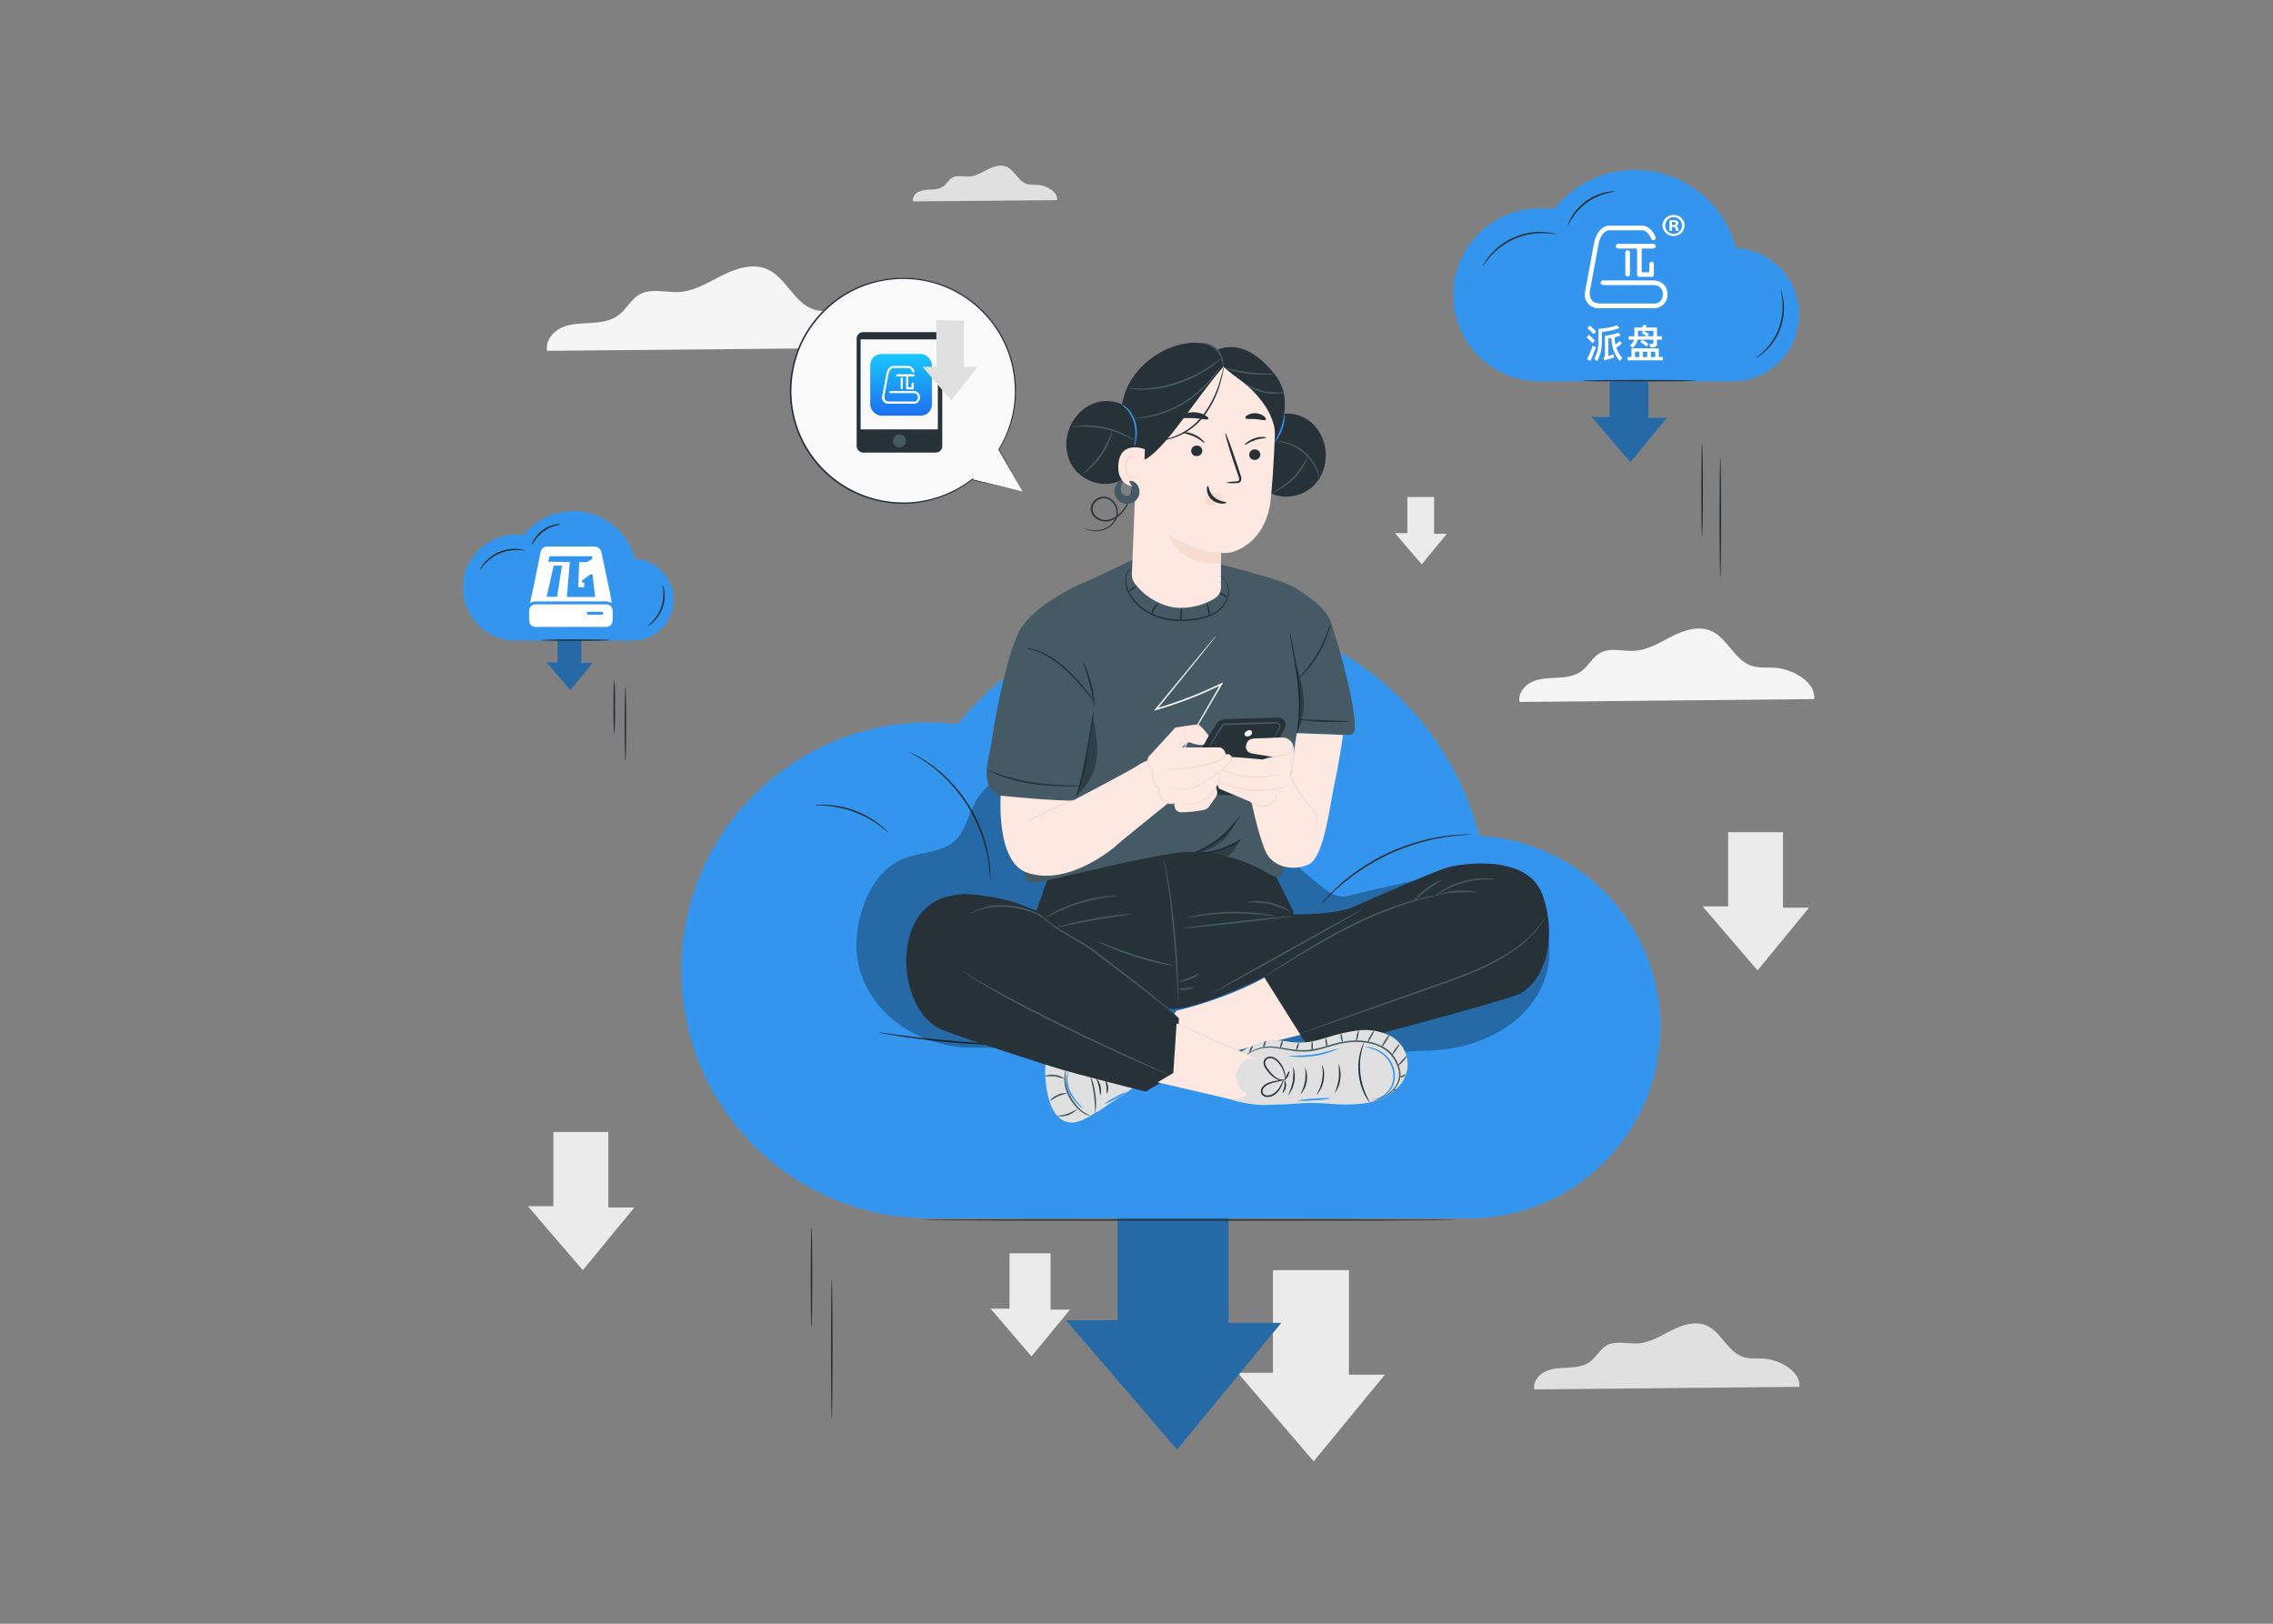 <?xml version="1.0" encoding="UTF-8"?>
<svg width="700px" height="500px" viewBox="0 0 700 500" version="1.1" xmlns="http://www.w3.org/2000/svg" xmlns:xlink="http://www.w3.org/1999/xlink">
    <rect x="0" y="0" width="700" height="500" fill="#808080" stroke="none"/>
    <title>下载1</title>
    <defs>
        <linearGradient x1="50%" y1="100%" x2="50%" y2="0%" id="linearGradient-1">
            <stop stop-color="#1D6FF2" offset="0%"></stop>
            <stop stop-color="#1AC8FC" offset="100%"></stop>
        </linearGradient>
    </defs>
    <g id="下载1" stroke="none" stroke-width="1" fill="none" fill-rule="evenodd">
        <g id="编组-2" transform="translate(142, 51)">
            <g id="freepik--background-complete--inject-40" transform="translate(20, 0)" fill-rule="nonzero">
                <polygon id="路径" fill="#EBEBEB" points="230.019 340.124 230.019 371.733 219.162 371.733 242.562 398.99 264.514 372.295 253.419 372.295 253.419 340.124"></polygon>
                <polygon id="路径" fill="#EBEBEB" points="271.419 102.057 271.419 113.181 267.6 113.181 275.838 122.781 283.571 113.381 279.657 113.381 279.657 102.057"></polygon>
                <polygon id="路径" fill="#EBEBEB" points="370.19 205.257 370.19 228.105 362.343 228.105 379.257 247.81 395.124 228.505 387.105 228.505 387.105 205.257"></polygon>
                <polygon id="路径" fill="#EBEBEB" points="8.419 297.581 8.419 320.429 0.571 320.429 17.486 340.124 33.362 320.829 25.333 320.829 25.333 297.581"></polygon>
                <polygon id="路径" fill="#EBEBEB" points="148.895 334.924 148.895 351.971 143.038 351.971 155.667 366.676 167.505 352.276 161.524 352.276 161.524 334.924"></polygon>
                <path d="M110.752,56.057 C111.552,50.257 103.362,45.486 97.21,44.99 C94.286,44.752 91.238,45.21 88.457,44.238 C82.438,42.143 80.029,34.362 74.171,31.857 C69.781,30 64.733,31.648 60.467,33.762 C56.2,35.876 52.01,38.61 47.248,38.914 C43.114,39.171 38.619,37.638 35,39.657 C32.305,41.171 30.886,44.276 28.4,46.105 C25.914,47.933 22.8,48.286 19.829,48.448 C16.857,48.61 13.686,48.638 10.933,49.895 C8.181,51.152 5.914,54.067 6.486,57.029 L110.752,56.057 Z" id="路径" fill="#F5F5F5"></path>
                <path d="M396.686,164.267 C397.381,159.219 390.257,155.067 384.905,154.638 C382.352,154.429 379.705,154.819 377.286,153.981 C372.057,152.152 369.962,145.41 364.848,143.238 C361.038,141.619 356.629,143.057 352.933,144.924 C349.238,146.79 345.562,149.133 341.429,149.4 C337.829,149.629 333.924,148.295 330.771,150.048 C328.429,151.362 327.2,154.067 325.057,155.657 C322.914,157.248 320.181,157.562 317.562,157.695 C314.943,157.829 312.219,157.867 309.829,158.952 C307.438,160.038 305.457,162.581 305.952,165.162 L396.686,164.267 Z" id="路径" fill="#F5F5F5"></path>
                <path d="M163.543,10.629 C163.886,8.162 160.4,6.133 157.781,5.924 C156.531,5.97 155.28,5.862 154.057,5.6 C151.495,4.705 150.476,1.4 147.971,0.343 C146.067,-0.438 143.952,0.257 142.143,1.171 C140.333,2.086 138.543,3.229 136.524,3.362 C134.762,3.476 132.848,2.819 131.305,3.676 C130.162,4.324 129.562,5.638 128.505,6.419 C127.398,7.078 126.126,7.409 124.838,7.371 C123.54,7.33 122.247,7.541 121.029,7.99 C119.791,8.464 119.015,9.698 119.124,11.019 L163.543,10.629 Z" id="路径" fill="#E0E0E0"></path>
                <path d="M392.105,376.048 C392.733,371.505 386.324,367.781 381.514,367.39 C379.219,367.2 376.838,367.552 374.667,366.8 C369.962,365.152 368.076,359.076 363.486,357.133 C360.048,355.686 356.095,356.981 352.762,358.657 C349.429,360.333 346.143,362.467 342.419,362.676 C339.19,362.886 335.676,361.724 332.838,363.267 C330.733,364.438 329.629,366.876 327.686,368.305 C325.743,369.733 323.295,370.01 320.933,370.133 C318.571,370.257 316.171,370.286 313.981,371.276 C311.79,372.267 310.057,374.533 310.505,376.848 L392.105,376.048 Z" id="路径" fill="#E0E0E0"></path>
            </g>
            <g id="freepik--speech-bubble--inject-40" transform="translate(101.24, 34.51)">
                <path d="M71.693,65.862 L64.351,52.919 C73.758,37.646 69.962,17.719 55.598,6.976 C41.233,-3.768 21.046,-1.779 9.054,11.561 C-2.938,24.9 -2.773,45.185 9.433,58.328 C21.64,71.472 41.858,73.132 56.046,62.157 L56.046,62.157 L71.693,65.862 Z" id="路径" fill="#FAFAFA" fill-rule="nonzero"></path>
                <path d="M71.693,65.862 L55.998,62.29 L55.817,62.29 L55.931,62.138 L55.931,62.138 L56.112,62.309 C51.286,66.075 45.549,68.497 39.484,69.328 C37.664,69.585 35.825,69.678 33.989,69.605 C33.036,69.605 32.084,69.528 31.131,69.452 L28.208,69.005 C18.797,67.207 10.547,61.6 5.411,53.512 C0.275,45.423 -1.291,35.572 1.084,26.29 C2.39,21.004 4.94,16.106 8.522,12.005 C12.142,7.811 16.714,4.545 21.855,2.481 C26.791,0.528 32.103,-0.289 37.398,0.09 C42.412,0.43 47.29,1.87 51.684,4.309 C59.565,8.697 65.457,15.946 68.141,24.557 C69.209,28.218 69.716,32.02 69.646,35.833 C69.454,41.903 67.668,47.816 64.465,52.976 L64.465,52.852 L71.703,65.862 L64.255,52.976 L64.255,52.909 L64.255,52.852 C67.405,47.701 69.146,41.812 69.303,35.776 C69.354,32.003 68.837,28.243 67.77,24.624 C65.097,16.115 59.261,8.956 51.465,4.624 C47.134,2.225 42.328,0.811 37.389,0.481 C32.167,0.109 26.929,0.92 22.065,2.852 C16.976,4.902 12.455,8.145 8.884,12.309 C5.358,16.346 2.844,21.165 1.551,26.366 C0.291,31.353 0.151,36.557 1.141,41.605 C2.094,46.375 4.059,50.886 6.903,54.833 C12.03,61.957 19.673,66.866 28.284,68.566 L31.141,69.014 C32.093,69.1 33.046,69.128 33.998,69.176 C35.815,69.254 37.634,69.171 39.436,68.928 C45.452,68.131 51.151,65.763 55.96,62.062 L56.722,61.471 L56.131,62.233 L56.131,62.233 L56.055,62.043 L71.693,65.862 Z" id="路径" fill="#263238" fill-rule="nonzero"></path>
                <g id="编组-19" transform="translate(20.579, 13.081)">
                    <rect id="矩形" fill="#263238" fill-rule="nonzero" x="0" y="3.686" width="26.362" height="37.086" rx="1.962"></rect>
                    <rect id="矩形" fill="#FAFAFA" fill-rule="nonzero" x="1.219" y="5.914" width="23.79" height="27.714"></rect>
                    <circle id="椭圆形" fill="#455A64" fill-rule="nonzero" cx="13.181" cy="37.181" r="2"></circle>
                    <g id="Template" transform="translate(4.181, 10.41)" fill="url(#linearGradient-1)">
                        <rect id="BG" x="0" y="0" width="19" height="19" rx="3.45"></rect>
                    </g>
                    <g id="编组" transform="translate(8.181, 14.41)" stroke="#FFFFFF">
                        <path d="M9.092,11 L1.759,11 C0.593,11 -0.178,10.069 0.036,8.92 L1.309,2.08 C1.523,0.931 2.306,0 3.059,0 C3.848,0 4.637,0 5.426,0 C6.214,0 7.003,0 7.792,0 C8.387,0 9,0.581 9.337,1.391" id="路径" stroke-width="0.648" stroke-linecap="round"></path>
                        <path d="" id="矩形" stroke-width="0.572"></path>
                        <path d="M2.217,7.731 C3.819,7.731 6.223,7.731 9.429,7.731 C10.296,7.731 11,8.414 11,9.257 L11,9.475 C11,10.317 10.296,11 9.429,11 L1.571,11 C0.704,11 0,10.317 0,9.475 L0,9.257" id="路径" stroke-width="0.648" stroke-linecap="round"></path>
                        <g id="编组-8" transform="translate(4.358, 2.282)" stroke-linecap="round" stroke-linejoin="round" stroke-width="0.648">
                            <line x1="3.53930721e-14" y1="0.291" x2="4.981" y2="0.291" id="路径-2"></line>
                            <polyline id="路径-3" points="3.006 0.378 3.006 4.291 4.723 4.291 4.723 2.813"></polyline>
                            <line x1="1.348" y1="1.178" x2="1.348" y2="4.234" id="路径-4"></line>
                        </g>
                    </g>
                    <polygon id="路径" fill="#E0E0E0" fill-rule="nonzero" points="20.324 14.362 29.105 24.724 37.324 14.362 33.057 14.362 33.057 0.105 24.524 0 24.629 14.381"></polygon>
                </g>
            </g>
            <g id="freepik--cloud-2--inject-40" transform="translate(305.562, 1.105)" fill-rule="nonzero">
                <polygon id="路径" fill="#3495EE" points="48.143 60.2 48.143 76.305 42.61 76.305 54.543 90.2 65.733 76.59 60.076 76.59 60.076 60.2"></polygon>
                <polygon id="路径" fill="#000000" opacity="0.3" points="48.143 60.2 48.143 76.305 42.61 76.305 54.543 90.2 65.733 76.59 60.076 76.59 60.076 60.2"></polygon>
                <path d="M87.038,24.267 C84.014,12.507 74.601,3.469 62.729,0.925 C50.857,-1.619 38.567,2.769 30.99,12.257 C29.967,12.131 28.936,12.067 27.905,12.067 C18.094,11.612 8.827,16.588 3.785,25.017 C-1.256,33.446 -1.256,43.964 3.785,52.393 C8.827,60.822 18.094,65.797 27.905,65.343 L85.914,65.343 C97.062,65.365 106.195,56.496 106.5,45.353 C106.805,34.209 98.17,24.854 87.038,24.267 L87.038,24.267 Z" id="路径" fill="#3495EE"></path>
                <path d="M93.171,58.162 C93.124,58.086 94.276,57.371 95.8,55.838 C99.85,51.818 101.884,46.195 101.343,40.514 C101.143,38.362 100.724,37.067 100.81,37.048 C100.966,37.325 101.082,37.623 101.152,37.933 C101.399,38.766 101.58,39.616 101.695,40.476 C102.451,46.287 100.346,52.104 96.048,56.086 C95.415,56.682 94.734,57.224 94.01,57.705 C93.757,57.902 93.474,58.056 93.171,58.162 L93.171,58.162 Z" id="路径" fill="#263238"></path>
                <path d="M31.733,20.048 C31.733,20.133 30.257,19.762 27.876,19.714 C21.587,19.546 15.549,22.184 11.4,26.914 C9.819,28.705 9.114,30.029 9.029,29.971 C9.139,29.634 9.296,29.313 9.495,29.019 C9.98,28.194 10.528,27.407 11.133,26.667 C15.231,21.695 21.453,18.974 27.886,19.343 C28.847,19.393 29.802,19.521 30.743,19.724 C31.086,19.789 31.419,19.897 31.733,20.048 L31.733,20.048 Z" id="路径" fill="#263238"></path>
                <path d="M49.724,6.886 C49.724,6.981 48.667,7.048 47.029,7.476 C44.892,8.063 42.878,9.031 41.086,10.333 C39.303,11.632 37.773,13.246 36.571,15.095 C35.619,16.514 35.257,17.505 35.171,17.476 C35.203,17.225 35.274,16.981 35.381,16.752 C35.62,16.111 35.916,15.493 36.267,14.905 C36.776,14.009 37.369,13.164 38.038,12.381 C38.87,11.451 39.796,10.608 40.8,9.867 C41.812,9.14 42.897,8.521 44.038,8.019 C44.975,7.612 45.947,7.293 46.943,7.067 C47.61,6.921 48.289,6.831 48.971,6.8 C49.225,6.789 49.479,6.818 49.724,6.886 L49.724,6.886 Z" id="路径" fill="#263238"></path>
                <path d="M74.667,65.114 C74.667,65.257 66.838,65.362 57.181,65.362 C47.524,65.362 39.686,65.257 39.686,65.114 C39.686,64.971 47.514,64.867 57.181,64.867 C66.848,64.867 74.667,64.981 74.667,65.114 Z" id="路径" fill="#263238"></path>
                <path d="M76.629,113.105 C76.495,113.105 76.381,106.686 76.381,98.819 C76.381,90.952 76.495,84.533 76.629,84.533 C76.762,84.533 76.886,90.943 76.886,98.819 C76.886,106.695 76.771,113.105 76.629,113.105 Z" id="路径" fill="#263238"></path>
                <path d="M82.229,125.619 C82.095,125.619 81.981,117.362 81.981,107.171 C81.981,96.981 82.095,88.724 82.229,88.724 C82.362,88.724 82.486,96.981 82.486,107.171 C82.486,117.362 82.371,125.619 82.229,125.619 Z" id="路径" fill="#263238"></path>
            </g>
            <g id="freepik--cloud-1--inject-40" transform="translate(0, 105.867)" fill-rule="nonzero">
                <polygon id="路径" fill="#3495EE" points="29.724 37.229 29.724 47.095 26.333 47.095 33.638 55.61 40.495 47.276 37.029 47.276 37.029 37.229"></polygon>
                <polygon id="路径" fill="#000000" opacity="0.3" points="29.724 37.229 29.724 47.095 26.333 47.095 33.638 55.61 40.495 47.276 37.029 47.276 37.029 37.229"></polygon>
                <path d="M38.657,0.938 C31.384,-0.622 23.854,2.065 19.21,7.876 C18.577,7.804 17.941,7.765 17.305,7.762 C11.381,7.619 5.844,10.697 2.84,15.805 C-0.164,20.913 -0.164,27.248 2.84,32.356 C5.844,37.464 11.381,40.543 17.305,40.4 L52.857,40.4 C59.676,40.402 65.257,34.974 65.446,28.157 C65.634,21.341 60.361,15.613 53.552,15.238 C51.698,8.034 45.931,2.497 38.657,0.938 Z" id="路径" fill="#3495EE"></path>
                <path d="M57.305,35.981 C57.305,35.914 57.952,35.457 58.867,34.514 C60.063,33.289 60.988,31.826 61.581,30.219 C62.149,28.604 62.376,26.888 62.248,25.181 C62.143,23.867 61.905,23.067 61.981,23.048 C62.33,23.695 62.538,24.409 62.59,25.143 C63.095,28.727 61.794,32.329 59.114,34.762 C58.604,35.291 57.987,35.706 57.305,35.981 L57.305,35.981 Z" id="路径" fill="#263238"></path>
                <path d="M19.667,12.629 C19.667,12.714 18.714,12.514 17.295,12.495 C13.469,12.424 9.802,14.028 7.257,16.886 C6.305,17.962 5.829,18.79 5.762,18.714 C6.03,17.953 6.447,17.254 6.99,16.657 C9.494,13.565 13.344,11.881 17.314,12.143 C18.123,12.149 18.922,12.314 19.667,12.629 L19.667,12.629 Z" id="路径" fill="#263238"></path>
                <path d="M30.686,4.571 C30.149,4.746 29.602,4.89 29.048,5 C27.758,5.366 26.542,5.956 25.457,6.743 C24.377,7.53 23.439,8.496 22.686,9.6 C22.401,10.097 22.083,10.574 21.733,11.029 C21.816,10.452 22.028,9.902 22.352,9.419 C23.04,8.198 23.986,7.142 25.124,6.324 C26.257,5.494 27.557,4.919 28.933,4.638 C29.504,4.48 30.104,4.457 30.686,4.571 Z" id="路径" fill="#263238"></path>
                <path d="M45.971,40.248 C45.971,40.381 41.21,40.495 35.257,40.495 C29.305,40.495 24.533,40.381 24.533,40.248 C24.533,40.114 29.333,40 35.238,40 C41.143,40 45.971,40.105 45.971,40.248 Z" id="路径" fill="#263238"></path>
                <path d="M47.171,69.638 C46.926,66.721 46.843,63.793 46.924,60.867 C46.843,57.937 46.926,55.006 47.171,52.086 C47.423,55.006 47.505,57.937 47.419,60.867 C47.505,63.793 47.422,66.721 47.171,69.638 L47.171,69.638 Z" id="路径" fill="#263238"></path>
                <path d="M50.6,77.314 C50.467,77.314 50.352,72.248 50.352,66.01 C50.352,59.771 50.467,54.705 50.6,54.705 C50.733,54.705 50.848,59.771 50.848,66.01 C50.848,72.248 50.743,77.314 50.6,77.314 Z" id="路径" fill="#263238"></path>
            </g>
            <polygon id="路径" fill="#3495EE" fill-rule="nonzero" points="202.171 309.4 202.171 355.562 186.314 355.562 220.495 395.371 252.562 356.371 236.352 356.371 236.352 309.4"></polygon>
            <polygon id="路径" fill="#000000" fill-rule="nonzero" opacity="0.3" points="202.171 309.4 202.171 355.562 186.314 355.562 220.495 395.371 252.562 356.371 236.352 356.371 236.352 309.4"></polygon>
            <path d="M313.638,206.419 C304.964,172.726 277.989,146.83 243.969,139.539 C209.95,132.247 174.731,144.812 153.01,171.99 C150.076,171.638 147.126,171.453 144.171,171.438 C102.003,171.438 67.819,205.622 67.819,247.79 C67.819,289.959 102.003,324.143 144.171,324.143 L310.419,324.143 C342.341,324.166 368.472,298.758 369.345,266.848 C370.217,234.938 345.513,208.14 313.638,206.419 L313.638,206.419 Z" id="路径" fill="#3495EE" fill-rule="nonzero"></path>
            <path d="M163,220.314 C162.949,220.151 162.923,219.981 162.924,219.81 C162.924,219.429 162.867,218.952 162.829,218.371 C162.829,218.048 162.829,217.705 162.771,217.324 C162.714,216.943 162.676,216.533 162.629,216.095 C162.505,215.21 162.429,214.19 162.181,213.105 C162.076,212.552 161.962,211.971 161.838,211.371 C161.714,210.771 161.524,210.171 161.362,209.533 C161.067,208.248 160.571,206.924 160.095,205.524 C158.951,202.538 157.525,199.668 155.838,196.952 C154.096,194.253 152.103,191.725 149.886,189.4 C148.829,188.371 147.838,187.362 146.81,186.543 C146.305,186.124 145.857,185.695 145.352,185.324 L143.933,184.276 C143.057,183.581 142.171,183.076 141.429,182.59 L140.381,181.924 L139.429,181.429 L138.171,180.714 C138.015,180.644 137.871,180.551 137.743,180.438 C137.904,180.487 138.06,180.551 138.21,180.629 L139.524,181.257 L140.476,181.724 C140.81,181.905 141.162,182.124 141.552,182.352 C142.438,182.852 143.296,183.399 144.124,183.99 L145.562,185.019 C146.067,185.381 146.514,185.819 147.057,186.229 C148.151,187.125 149.197,188.079 150.19,189.086 C154.772,193.718 158.291,199.291 160.505,205.419 C160.988,206.749 161.402,208.103 161.743,209.476 C161.895,210.124 162.086,210.733 162.2,211.381 C162.314,212.029 162.41,212.571 162.505,213.124 C162.684,214.126 162.811,215.137 162.886,216.152 C162.886,216.6 162.971,217.01 162.99,217.4 C163.01,217.79 162.99,218.124 162.99,218.448 L162.99,219.895 C163.002,220.035 163.005,220.175 163,220.314 L163,220.314 Z" id="路径" fill="#263238" fill-rule="nonzero"></path>
            <path d="M131.762,205.552 C131.695,205.619 130.695,204.6 128.905,203.276 C124.159,199.751 118.52,197.627 112.629,197.143 C110.371,196.952 108.962,197.038 108.962,196.952 C109.271,196.862 109.592,196.817 109.914,196.819 C110.815,196.758 111.718,196.758 112.619,196.819 C118.625,197.102 124.389,199.268 129.095,203.01 C129.806,203.566 130.477,204.17 131.105,204.819 C131.351,205.037 131.572,205.283 131.762,205.552 L131.762,205.552 Z" id="路径" fill="#263238" fill-rule="nonzero"></path>
            <path d="M166.733,270.724 C166.233,270.775 165.729,270.775 165.229,270.724 C164.276,270.724 162.848,270.724 161.114,270.638 C157.648,270.514 152.857,270.229 147.581,269.686 C142.305,269.143 137.552,268.514 134.124,267.952 C132.41,267.676 131.029,267.438 130.076,267.248 C129.575,267.176 129.081,267.061 128.6,266.905 C129.105,266.92 129.607,266.971 130.105,267.057 L134.181,267.61 C137.61,268.076 142.362,268.676 147.629,269.19 C152.895,269.705 157.676,270.048 161.133,270.257 L165.229,270.505 C165.735,270.543 166.237,270.616 166.733,270.724 Z" id="路径" fill="#263238" fill-rule="nonzero"></path>
            <path d="M311.143,205.952 C310.968,205.992 310.789,206.014 310.61,206.019 L309.076,206.124 C308.419,206.124 307.6,206.2 306.667,206.324 C305.733,206.448 304.648,206.505 303.476,206.714 L301.629,207.01 C300.99,207.114 300.333,207.276 299.648,207.41 C298.276,207.667 296.838,208.076 295.314,208.476 C288.744,210.345 282.516,213.255 276.867,217.095 C275.581,218 274.343,218.838 273.267,219.733 C272.714,220.171 272.171,220.571 271.686,220.99 L270.276,222.219 C269.324,222.981 268.61,223.762 267.924,224.41 C267.238,225.057 266.676,225.648 266.219,226.143 L265.162,227.248 C265.043,227.383 264.908,227.504 264.762,227.61 C264.854,227.455 264.963,227.312 265.086,227.181 C265.343,226.867 265.676,226.486 266.038,226.01 C266.4,225.533 266.99,224.886 267.695,224.219 C268.4,223.552 269.095,222.743 270,221.962 L271.4,220.705 C271.886,220.267 272.429,219.857 272.971,219.41 C274.048,218.457 275.286,217.638 276.571,216.714 C282.264,212.797 288.574,209.864 295.238,208.038 C296.771,207.648 298.229,207.248 299.61,207.01 C300.305,206.876 300.971,206.724 301.619,206.629 L303.524,206.371 C304.705,206.181 305.79,206.133 306.733,206.048 C307.544,205.968 308.357,205.93 309.171,205.933 L310.705,205.933 C310.851,205.924 310.998,205.931 311.143,205.952 L311.143,205.952 Z" id="路径" fill="#263238" fill-rule="nonzero"></path>
            <path d="M306.438,324.657 C306.438,324.8 269.629,324.905 224.238,324.905 C178.848,324.905 142.029,324.8 142.029,324.657 C142.029,324.514 178.829,324.41 224.238,324.41 C269.648,324.41 306.438,324.524 306.438,324.657 Z" id="路径" fill="#263238" fill-rule="nonzero"></path>
            <path d="M107.914,357.695 C107.781,357.695 107.667,350.81 107.667,342.324 C107.667,333.838 107.781,326.943 107.914,326.943 C108.048,326.943 108.162,333.819 108.162,342.324 C108.162,350.829 108.048,357.695 107.914,357.695 Z" id="路径" fill="#263238" fill-rule="nonzero"></path>
            <path d="M114.162,386.057 C114.029,386.057 113.914,376.371 113.914,364.429 C113.914,352.486 114.029,342.8 114.162,342.8 C114.295,342.8 114.41,352.476 114.41,364.429 C114.41,376.381 114.286,386.057 114.162,386.057 Z" id="路径" fill="#263238" fill-rule="nonzero"></path>
            <g id="编组" opacity="0.3" transform="translate(121.752, 181.105)" fill="#000000" fill-rule="nonzero">
                <path d="M212.971,55.905 C211.067,45.038 196.657,34 184.238,36.486 C173.419,38.638 161.771,41.152 151.076,43.857 C146.657,44.971 142.086,39.61 138.39,36.952 C136.486,35.562 135.305,33.333 134.095,31.238 C127.21,19.533 115.876,10.752 103.219,5.848 C90.562,0.943 76.638,-0.229 63.143,1.248 C52.667,2.4 41.238,6.01 36.333,15.343 C34.371,19.105 33.59,23.619 30.552,26.571 C26.495,30.495 20.076,30.181 14.79,32.171 C4.219,36.152 -1.133,51.267 0.2,62.476 C1.533,73.686 11.505,88.133 32.467,90.438 C32.467,90.438 108.4,91.105 145.895,92.924 C158.895,93.552 162.819,91.762 175.819,91.419 C198.762,90.867 216.4,75.838 212.971,55.905 Z" id="路径"></path>
            </g>
            <path d="M195.238,291.629 C196.514,291.305 197.943,289.99 199.048,289.286 C201.752,287.546 204.429,285.759 207.076,283.924 C197.552,281.162 189.505,278.981 180,276.305 C179.674,280.115 180.028,283.952 181.048,287.638 C181.924,290.581 183.6,293.714 186.571,294.495 C189.267,295.2 192.01,293.714 194.39,292.248 L195.048,291.838" id="路径" fill="#E0E0E0" fill-rule="nonzero"></path>
            <path d="M196.867,286.371 C196.724,286.371 196.781,285.124 196.448,283.667 C196.114,282.21 195.495,281.124 195.667,281.048 C196.93,282.511 197.38,284.508 196.867,286.371 Z" id="路径" fill="#263238" fill-rule="nonzero"></path>
            <path d="M198.914,285.867 C198.816,285.16 198.765,284.447 198.762,283.733 C198.614,283.036 198.516,282.33 198.467,281.619 C199.361,282.854 199.531,284.472 198.914,285.867 L198.914,285.867 Z" id="路径" fill="#263238" fill-rule="nonzero"></path>
            <path d="M186.362,278.076 C186.448,278.076 186.171,279.029 186.152,280.657 C186.122,282.726 186.638,284.766 187.648,286.571 C188.613,288.402 189.934,290.02 191.533,291.333 C192.248,291.809 193.003,292.22 193.79,292.562 C193.55,292.575 193.31,292.536 193.086,292.448 C192.463,292.261 191.872,291.982 191.333,291.619 C189.616,290.345 188.207,288.701 187.21,286.81 C186.158,284.93 185.672,282.787 185.81,280.638 C185.84,279.995 185.939,279.356 186.105,278.733 C186.147,278.5 186.235,278.277 186.362,278.076 L186.362,278.076 Z" id="路径" fill="#455A64" fill-rule="nonzero"></path>
            <path d="M193.79,280.276 C194.625,282.036 195.147,283.928 195.333,285.867 C195.67,287.776 195.67,289.729 195.333,291.638 C195.181,291.638 195.286,289.057 194.857,285.924 C194.429,282.79 193.638,280.324 193.79,280.276 Z" id="路径" fill="#455A64" fill-rule="nonzero"></path>
            <path d="M191.638,290.41 C191.072,290.086 190.561,289.675 190.124,289.19 C188.962,288.121 187.996,286.858 187.267,285.457 C186.539,284.037 186.238,282.436 186.4,280.848 C186.428,280.184 186.646,279.543 187.029,279 C187.105,279 186.819,279.714 186.752,280.905 C186.697,282.416 187.024,283.916 187.705,285.267 C188.416,286.618 189.307,287.868 190.352,288.981 C190.826,289.414 191.257,289.893 191.638,290.41 L191.638,290.41 Z" id="路径" fill="#3495EE" fill-rule="nonzero"></path>
            <path d="M204.952,285.248 C203.926,286.079 202.8,286.78 201.6,287.333 C200.478,288.028 199.275,288.584 198.019,288.99 C199.041,288.149 200.168,287.445 201.371,286.895 C202.492,286.2 203.695,285.647 204.952,285.248 Z" id="路径" fill="#3495EE" fill-rule="nonzero"></path>
            <path d="M189.79,290.543 C188.185,292.292 185.792,293.092 183.457,292.657 C183.457,292.514 184.99,292.543 186.743,291.943 C188.495,291.343 189.705,290.429 189.79,290.543 Z" id="路径" fill="#455A64" fill-rule="nonzero"></path>
            <path d="M186.562,285.667 C186.562,285.81 185.276,285.99 183.848,286.619 C182.419,287.248 181.419,288.124 181.314,288.019 C181.867,287.167 182.683,286.518 183.638,286.171 C184.529,285.682 185.558,285.504 186.562,285.667 Z" id="路径" fill="#455A64" fill-rule="nonzero"></path>
            <path d="M185.933,281.333 C184.907,280.98 183.861,280.687 182.8,280.457 C181.715,280.401 180.628,280.401 179.543,280.457 C180.562,279.917 181.738,279.752 182.867,279.99 C184.018,280.052 185.107,280.529 185.933,281.333 L185.933,281.333 Z" id="路径" fill="#455A64" fill-rule="nonzero"></path>
            <path d="M258.848,267.562 C258.905,267.648 223.124,276.276 223.124,276.276 L217.867,263.962 L220.276,260.238 C220.276,260.238 235.4,256.819 247.705,249.857 L258.848,267.562 Z" id="路径" fill="#FDE8E2" fill-rule="nonzero"></path>
            <path d="M174.886,232.476 C174.886,232.476 173.248,230.086 166.314,226.686 C160.552,223.829 145.762,221.505 139.771,233.076 C133.781,244.648 138.381,262.4 148.343,266.19 C158.305,269.981 174.886,275.171 181.676,277.362 C188.467,279.552 210.8,285.143 210.8,285.143 L219.981,279.762 L221.067,262.619 C221.067,262.619 208.41,249.619 197.638,246.029 C186.867,242.438 174.886,232.476 174.886,232.476 Z" id="路径" fill="#263238" fill-rule="nonzero"></path>
            <path d="M154.219,224.4 C154.314,224.257 164.371,224.543 171.714,227.314 C174.476,228.352 177.181,229.467 177.181,229.467 L181.238,217.905 L211.648,207.771 L245.314,207.771 L256.267,229.467 L256.267,230.562 C256.267,230.562 269.419,230.781 275.114,228.152 C280.81,225.524 298.552,217.848 303.152,216.314 C307.752,214.781 328.352,211.838 332.952,224.371 C337.552,236.905 334.295,249.981 326.6,254.762 C322.971,257.01 261.752,272.857 261.752,272.857 L247.286,249.848 C247.286,249.848 225.248,260.771 217.867,259.581 C210.486,258.39 154.219,224.4 154.219,224.4 Z" id="路径" fill="#263238" fill-rule="nonzero"></path>
            <path d="M216.314,213.362 C216.379,213.506 216.43,213.656 216.467,213.81 C216.552,214.152 216.667,214.581 216.8,215.095 C217.076,216.219 217.429,217.867 217.752,219.905 C218.495,223.981 219.238,229.667 219.81,235.962 C220.381,242.257 220.686,247.971 220.81,252.152 C220.876,254.219 220.895,255.895 220.895,257.057 C220.895,257.59 220.895,258.01 220.895,258.39 C220.921,258.545 220.921,258.703 220.895,258.857 C220.864,258.703 220.845,258.547 220.838,258.39 C220.838,258.029 220.838,257.59 220.771,257.057 C220.705,255.829 220.629,254.2 220.524,252.171 C220.314,248.038 219.943,242.333 219.381,236.038 C218.819,229.743 218.124,224.086 217.476,220 C217.162,217.962 216.857,216.314 216.638,215.181 C216.543,214.657 216.457,214.229 216.39,213.867 C216.338,213.704 216.312,213.533 216.314,213.362 L216.314,213.362 Z" id="路径" fill="#455A64" fill-rule="nonzero"></path>
            <path d="M255.933,231.095 C255.933,231.229 248.314,232.19 238.876,233.238 C229.438,234.286 221.79,235.029 221.733,234.886 C221.676,234.743 229.352,233.79 238.79,232.743 C248.229,231.695 255.914,230.962 255.933,231.095 Z" id="路径" fill="#455A64" fill-rule="nonzero"></path>
            <path d="M250.905,231.143 C250.541,231.159 250.176,231.13 249.819,231.057 C249.124,230.962 248.124,230.838 246.876,230.714 C243.641,230.362 240.387,230.212 237.133,230.267 C233.882,230.33 230.638,230.59 227.419,231.048 L224.495,231.495 C224.139,231.577 223.775,231.621 223.41,231.629 C223.744,231.479 224.096,231.374 224.457,231.314 C225.133,231.133 226.124,230.924 227.362,230.705 C233.825,229.575 240.425,229.46 246.924,230.362 C248.162,230.543 249.162,230.714 249.848,230.867 C250.208,230.923 250.562,231.016 250.905,231.143 L250.905,231.143 Z" id="路径" fill="#455A64" fill-rule="nonzero"></path>
            <path d="M255.562,229.829 C253.475,228.804 251.289,227.993 249.038,227.41 C246.749,226.99 244.422,226.808 242.095,226.867 C242.753,226.637 243.446,226.521 244.143,226.524 C247.513,226.329 250.872,227.071 253.848,228.667 C254.477,228.96 255.056,229.353 255.562,229.829 L255.562,229.829 Z" id="路径" fill="#455A64" fill-rule="nonzero"></path>
            <path d="M227.524,248.657 C226.658,249.525 225.602,250.177 224.438,250.562 C223.338,251.092 222.126,251.35 220.905,251.314 C220.905,251.171 222.438,250.829 224.248,250.095 C226.057,249.362 227.438,248.543 227.524,248.657 Z" id="路径" fill="#455A64" fill-rule="nonzero"></path>
            <path d="M225.905,252.924 C224.328,253.769 222.504,254.032 220.752,253.667 C221.591,253.434 222.454,253.297 223.324,253.257 C224.17,253.054 225.035,252.942 225.905,252.924 L225.905,252.924 Z" id="路径" fill="#455A64" fill-rule="nonzero"></path>
            <path d="M277.648,228.99 C277.509,229.107 277.359,229.209 277.2,229.295 L275.876,230.086 L270.943,232.943 L254.581,242.143 L238.143,251.219 L233.133,253.924 L231.752,254.638 C231.594,254.726 231.428,254.799 231.257,254.857 C231.394,254.739 231.544,254.637 231.705,254.552 L233.038,253.752 L237.971,250.895 L254.333,241.695 L270.771,232.619 L275.781,229.924 L277.152,229.21 C277.305,229.112 277.472,229.038 277.648,228.99 Z" id="路径" fill="#455A64" fill-rule="nonzero"></path>
            <path d="M303.333,224.143 C303.131,224.209 302.924,224.26 302.714,224.295 L300.943,224.657 C299.4,224.981 297.181,225.495 294.476,226.257 C287.443,228.305 280.619,231.012 274.095,234.343 C266.419,238.152 259.81,242.248 254.971,245.171 L249.257,248.657 L247.695,249.61 C247.516,249.723 247.328,249.821 247.133,249.905 C247.291,249.76 247.464,249.633 247.648,249.524 L249.152,248.514 C250.467,247.648 252.371,246.4 254.752,244.895 C259.514,241.886 266.181,237.781 273.848,233.914 C280.395,230.568 287.265,227.894 294.352,225.933 C297.086,225.21 299.324,224.752 300.876,224.495 C301.648,224.343 302.257,224.276 302.667,224.219 C302.885,224.166 303.109,224.14 303.333,224.143 Z" id="路径" fill="#455A64" fill-rule="nonzero"></path>
            <path d="M318.41,219.81 C318.41,219.895 317.305,219.81 315.552,219.81 C313.243,219.878 310.951,220.224 308.724,220.838 C306.501,221.46 304.359,222.342 302.343,223.467 C300.79,224.343 299.895,224.99 299.848,224.924 C299.8,224.857 300.029,224.705 300.419,224.39 C300.974,223.948 301.556,223.541 302.162,223.171 C304.159,221.931 306.324,220.985 308.59,220.362 C310.854,219.734 313.194,219.43 315.543,219.457 C316.253,219.464 316.963,219.515 317.667,219.61 C317.923,219.64 318.173,219.707 318.41,219.81 L318.41,219.81 Z" id="路径" fill="#455A64" fill-rule="nonzero"></path>
            <path d="M313.114,223.838 C313.114,223.981 310.562,223.648 307.4,223.762 C304.238,223.876 301.781,224.371 301.752,224.229 C303.557,223.58 305.463,223.258 307.381,223.276 C309.31,223.123 311.251,223.313 313.114,223.838 Z" id="路径" fill="#455A64" fill-rule="nonzero"></path>
            <path d="M302.067,219.952 C302.133,220.086 299.943,221.248 297.505,223.067 C295.067,224.886 293.305,226.638 293.2,226.533 C294.298,225.018 295.656,223.709 297.21,222.667 C298.66,221.488 300.303,220.57 302.067,219.952 L302.067,219.952 Z" id="路径" fill="#455A64" fill-rule="nonzero"></path>
            <path d="M334.286,230.819 C334.254,230.887 334.219,230.954 334.181,231.019 L333.867,231.581 C333.571,232.086 333.133,232.8 332.495,233.686 C330.708,236.219 328.547,238.467 326.086,240.352 C322.419,243.093 318.458,245.415 314.276,247.276 C309.59,249.438 304.248,251.343 298.648,253.305 L269.943,263.352 L261.219,266.333 L258.848,267.124 L258.219,267.324 C258.149,267.351 258.075,267.367 258,267.371 L258.2,267.276 L258.81,267.029 L261.162,266.152 L269.829,263.019 L298.486,252.838 C304.086,250.876 309.419,249.029 314.095,246.857 C318.255,245.027 322.205,242.754 325.876,240.076 C328.34,238.229 330.53,236.042 332.381,233.581 C333.029,232.714 333.505,232.01 333.819,231.533 L334.181,230.99 C334.251,230.87 334.286,230.813 334.286,230.819 Z" id="路径" fill="#455A64" fill-rule="nonzero"></path>
            <path d="M218.962,280.371 C218.725,280.303 218.493,280.221 218.267,280.124 L216.305,279.333 C214.61,278.638 212.162,277.6 209.162,276.276 C203.152,273.638 194.876,269.867 185.924,265.476 C176.971,261.086 168.905,256.905 163.219,253.571 C160.362,251.933 158.114,250.543 156.552,249.543 L154.79,248.371 C154.579,248.246 154.382,248.099 154.2,247.933 C154.425,248.033 154.642,248.151 154.848,248.286 L156.648,249.381 C158.219,250.333 160.505,251.676 163.371,253.257 C169.086,256.467 177.143,260.619 186.124,265.029 C195.105,269.438 203.324,273.238 209.286,275.952 L216.381,279.2 L218.286,280.067 C218.521,280.145 218.747,280.247 218.962,280.371 Z" id="路径" fill="#455A64" fill-rule="nonzero"></path>
            <path d="M156.581,230.41 C156.834,230.187 157.12,230.004 157.429,229.867 C158.231,229.44 159.065,229.077 159.924,228.781 C162.785,227.793 165.833,227.467 168.838,227.829 C171.84,228.115 174.764,228.948 177.467,230.286 C178.273,230.711 179.028,231.229 179.714,231.829 C179.98,232.031 180.215,232.271 180.41,232.543 C179.418,231.826 178.381,231.174 177.305,230.59 C174.592,229.369 171.696,228.603 168.733,228.324 C165.801,227.965 162.826,228.225 160,229.086 C157.857,229.781 156.619,230.495 156.581,230.41 Z" id="路径" fill="#455A64" fill-rule="nonzero"></path>
            <path d="M221.057,262.629 C220.892,262.537 220.741,262.422 220.61,262.286 L219.39,261.248 C218.333,260.295 216.771,259.057 214.829,257.495 C210.943,254.381 205.457,250.21 199.41,245.59 L195.01,242.21 C193.571,241.143 192.152,240.229 190.705,239.352 C187.848,237.667 185.276,236.229 183.21,234.81 C181.556,233.721 180.015,232.47 178.61,231.076 C178.227,230.702 177.865,230.308 177.524,229.895 C177.391,229.761 177.276,229.611 177.181,229.448 C177.181,229.448 177.724,230 178.743,230.943 C180.187,232.268 181.746,233.463 183.4,234.514 C185.476,235.886 188.095,237.286 190.943,238.962 C192.362,239.81 193.8,240.724 195.295,241.819 C196.79,242.914 198.152,244.048 199.705,245.2 C205.752,249.819 211.21,254.029 215.048,257.229 C216.952,258.819 218.505,260.143 219.514,261.095 C220.038,261.571 220.419,261.952 220.676,262.219 C220.816,262.343 220.943,262.48 221.057,262.629 Z" id="路径" fill="#455A64" fill-rule="nonzero"></path>
            <path d="M195.943,238.886 C197.096,239.244 198.228,239.667 199.333,240.152 C201.419,240.962 204.305,242.057 207.552,243.057 C210.8,244.057 213.771,244.876 215.933,245.41 C217.117,245.666 218.287,245.984 219.438,246.362 C219.118,246.376 218.797,246.344 218.486,246.267 C217.867,246.181 216.971,246.019 215.876,245.79 C213.021,245.194 210.198,244.45 207.419,243.562 C204.636,242.685 201.899,241.668 199.219,240.514 C198.2,240.067 197.371,239.686 196.81,239.41 C196.501,239.269 196.211,239.093 195.943,238.886 L195.943,238.886 Z" id="路径" fill="#455A64" fill-rule="nonzero"></path>
            <path d="M206.476,230.448 C205.349,230.712 204.208,230.909 203.057,231.038 C200.943,231.352 198.019,231.8 194.81,232.371 C191.6,232.943 188.705,233.543 186.61,233.981 C185.488,234.264 184.349,234.474 183.2,234.61 C183.477,234.468 183.772,234.362 184.076,234.295 C184.648,234.124 185.486,233.895 186.524,233.638 C188.61,233.114 191.495,232.467 194.724,231.886 C197.952,231.305 200.876,230.933 203.01,230.686 C204.076,230.571 204.914,230.495 205.543,230.457 C205.852,230.408 206.166,230.405 206.476,230.448 L206.476,230.448 Z" id="路径" fill="#455A64" fill-rule="nonzero"></path>
            <path d="M201.962,224.857 C201.962,224.933 200.648,225.048 198.552,225.362 C193.068,226.171 187.742,227.822 182.762,230.257 C180.857,231.21 179.705,231.848 179.667,231.771 C179.891,231.556 180.144,231.373 180.419,231.229 C180.914,230.895 181.657,230.457 182.6,229.943 C185.067,228.628 187.653,227.55 190.324,226.724 C192.992,225.9 195.731,225.326 198.505,225.01 C199.571,224.895 200.41,224.838 201.029,224.829 C201.339,224.789 201.654,224.799 201.962,224.857 Z" id="路径" fill="#455A64" fill-rule="nonzero"></path>
            <path d="M240.229,272.943 L234.514,286.276 C236.619,288.181 244.619,289.4 247.438,289.257 C250.257,289.114 254.333,289.143 257.143,288.829 C260.722,288.54 264.32,288.565 267.895,288.905 C271.472,289.244 275.076,289.177 278.638,288.705 C282.209,288.214 285.538,286.623 288.162,284.152 C290.742,281.874 291.949,278.416 291.348,275.027 C290.747,271.638 288.425,268.806 285.219,267.552 C282.347,266.331 279.2,265.9 276.105,266.305 C273.026,266.711 269.991,267.399 267.038,268.362 C263.867,269.314 260.619,270.267 257.324,269.981 C256.657,269.924 255.99,269.981 255.333,269.829 C251.029,269.029 246.543,268.99 242.667,271.429 C241.905,271.914 241.038,272.343 240.229,272.943 Z" id="路径" fill="#E0E0E0" fill-rule="nonzero"></path>
            <path d="M241.057,274.438 C241.21,274.263 241.379,274.104 241.562,273.962 C242.075,273.538 242.623,273.159 243.2,272.829 C245.348,271.592 247.828,271.057 250.295,271.295 C251.838,271.448 253.495,271.762 255.286,272.029 C257.171,272.365 259.091,272.457 261,272.305 C263.097,272.023 265.162,271.548 267.171,270.886 C269.359,270.162 271.621,269.682 273.914,269.457 C276.223,269.234 278.553,269.434 280.79,270.048 C281.852,270.354 282.88,270.769 283.857,271.286 C284.807,271.767 285.664,272.412 286.39,273.19 C287.729,274.645 288.67,276.419 289.124,278.343 C289.346,279.218 289.376,280.131 289.21,281.019 C289.029,281.834 288.707,282.611 288.257,283.314 C287.504,284.509 286.492,285.518 285.295,286.267 C284.406,286.833 283.465,287.315 282.486,287.705 C281.686,288.038 281.057,288.257 280.629,288.41 C280.414,288.498 280.191,288.562 279.962,288.6 C280.163,288.487 280.373,288.391 280.59,288.314 C281.01,288.133 281.629,287.886 282.41,287.533 C283.359,287.109 284.273,286.609 285.143,286.038 C286.284,285.292 287.244,284.299 287.952,283.133 C288.835,281.733 289.101,280.031 288.686,278.429 C288.226,276.589 287.309,274.895 286.019,273.505 C284.523,272.032 282.658,270.989 280.619,270.486 C278.449,269.9 276.191,269.706 273.952,269.914 C269.305,270.257 265.181,272.381 261.048,272.771 C259.105,272.914 257.153,272.805 255.238,272.448 C253.448,272.152 251.8,271.819 250.276,271.648 C247.87,271.399 245.444,271.87 243.305,273 C242.531,273.439 241.78,273.919 241.057,274.438 L241.057,274.438 Z" id="路径" fill="#455A64" fill-rule="nonzero"></path>
            <path d="M280,288.657 C280,288.657 279.79,288.476 279.486,288.076 C279.294,287.841 279.119,287.593 278.962,287.333 C278.739,286.997 278.539,286.648 278.362,286.286 C277.877,285.356 277.478,284.384 277.171,283.381 C276.799,282.138 276.544,280.862 276.41,279.571 C276.296,278.288 276.296,276.997 276.41,275.714 C276.509,274.67 276.704,273.637 276.99,272.629 C277.093,272.237 277.22,271.852 277.371,271.476 C277.47,271.189 277.588,270.909 277.724,270.638 C277.952,270.19 278.086,269.952 278.114,269.971 C278.143,269.99 277.733,271 277.333,272.714 C277.094,273.712 276.938,274.729 276.867,275.752 C276.792,277.006 276.811,278.264 276.924,279.514 C277.068,280.762 277.306,281.998 277.638,283.21 C277.918,284.188 278.275,285.144 278.705,286.067 C279.4,287.771 280.057,288.61 280,288.657 Z" id="路径" fill="#263238" fill-rule="nonzero"></path>
            <path d="M243.743,271.076 C243.867,271.143 243.743,271.638 243.467,272.21 C243.19,272.781 242.971,273.238 242.838,273.162 C242.705,273.086 242.762,272.59 243.01,271.99 C243.257,271.39 243.629,271.01 243.743,271.076 Z" id="路径" fill="#455A64" fill-rule="nonzero"></path>
            <path d="M247.81,269.495 C247.933,269.552 247.81,270.038 247.648,270.61 C247.486,271.181 247.248,271.638 247.114,271.562 C246.981,271.486 246.981,271.01 247.171,270.41 C247.362,269.81 247.686,269.438 247.81,269.495 Z" id="路径" fill="#455A64" fill-rule="nonzero"></path>
            <path d="M253.038,269.39 C253.162,269.438 253.095,270 252.886,270.648 C252.676,271.295 252.39,271.79 252.267,271.743 C252.143,271.695 252.2,271.143 252.41,270.495 C252.619,269.848 252.905,269.352 253.038,269.39 Z" id="路径" fill="#455A64" fill-rule="nonzero"></path>
            <path d="M257.943,270.01 C258.076,270.01 258.029,270.61 257.838,271.267 C257.648,271.924 257.381,272.429 257.257,272.39 C257.133,272.352 257.171,271.79 257.362,271.124 C257.552,270.457 257.81,269.971 257.943,270.01 Z" id="路径" fill="#455A64" fill-rule="nonzero"></path>
            <path d="M262.076,272.6 C261.943,272.6 261.829,271.933 261.838,271.114 C261.848,270.295 261.952,269.638 262.095,269.638 C262.238,269.638 262.333,270.305 262.333,271.114 C262.333,271.924 262.21,272.6 262.076,272.6 Z" id="路径" fill="#455A64" fill-rule="nonzero"></path>
            <path d="M266.667,271.429 C266.524,271.429 266.333,270.857 266.229,270.114 C266.124,269.371 266.152,268.752 266.286,268.733 C266.419,268.714 266.619,269.305 266.724,270.048 C266.829,270.79 266.819,271.41 266.667,271.429 Z" id="路径" fill="#455A64" fill-rule="nonzero"></path>
            <path d="M270.914,267.267 C271.048,267.267 271.267,267.8 271.4,268.514 C271.533,269.229 271.533,269.829 271.4,269.848 C271.267,269.867 271.048,269.314 270.914,268.6 C270.781,267.886 270.781,267.286 270.914,267.267 Z" id="路径" fill="#455A64" fill-rule="nonzero"></path>
            <path d="M276.4,266.257 C276.533,266.257 276.476,267.067 276.286,268 C276.095,268.933 275.81,269.676 275.676,269.648 C275.543,269.619 275.6,268.838 275.8,267.905 C276,266.971 276.267,266.229 276.4,266.257 Z" id="路径" fill="#455A64" fill-rule="nonzero"></path>
            <path d="M281.105,266.39 C281.229,266.448 280.895,267.343 280.352,268.295 C279.81,269.248 279.276,270.067 279.162,270 C279.266,269.317 279.523,268.665 279.914,268.095 C280.448,267.095 280.952,266.333 281.105,266.39 Z" id="路径" fill="#455A64" fill-rule="nonzero"></path>
            <path d="M285.895,267.648 C286.01,267.724 285.571,268.6 284.943,269.61 C284.314,270.619 283.657,271.381 283.543,271.305 C283.429,271.229 283.867,270.352 284.495,269.343 C285.124,268.333 285.781,267.571 285.895,267.648 Z" id="路径" fill="#455A64" fill-rule="nonzero"></path>
            <path d="M288.981,270.543 C289.086,270.619 288.667,271.41 288.029,272.314 C287.39,273.219 286.8,273.886 286.695,273.81 C286.59,273.733 287,272.933 287.648,272.029 C288.295,271.124 288.867,270.457 288.981,270.543 Z" id="路径" fill="#455A64" fill-rule="nonzero"></path>
            <path d="M291.133,274.219 C291.248,274.295 290.819,275.067 290.095,275.867 C289.371,276.667 288.648,277.162 288.562,277.067 C288.476,276.971 289.029,276.314 289.733,275.533 C290.438,274.752 291.019,274.133 291.133,274.219 Z" id="路径" fill="#455A64" fill-rule="nonzero"></path>
            <path d="M290.819,279.829 C290.924,279.905 290.686,280.371 290.124,280.619 C289.562,280.867 289.048,280.733 289.067,280.619 C289.086,280.505 289.476,280.381 289.924,280.181 C290.371,279.981 290.714,279.733 290.819,279.829 Z" id="路径" fill="#455A64" fill-rule="nonzero"></path>
            <path d="M287.771,284.629 C287.771,284.752 287.686,284.914 287.476,284.886 C287.267,284.857 287.2,284.648 287.286,284.543 C287.348,284.45 287.451,284.393 287.562,284.39 C287.667,284.429 287.746,284.519 287.771,284.629 Z" id="路径" fill="#455A64" fill-rule="nonzero"></path>
            <path d="M254.562,286.524 C255.238,285.098 255.759,283.604 256.114,282.067 C256.317,280.487 256.349,278.891 256.21,277.305 C257.331,280.44 256.703,283.935 254.562,286.486 L254.562,286.524 Z" id="路径" fill="#263238" fill-rule="nonzero"></path>
            <path d="M258.486,286.076 C259.113,284.762 259.592,283.382 259.914,281.962 C260.082,280.513 260.082,279.049 259.914,277.6 C261.085,280.466 260.536,283.748 258.495,286.076 L258.486,286.076 Z" id="路径" fill="#263238" fill-rule="nonzero"></path>
            <path d="M263.429,286.105 C265.142,283.376 265.749,280.095 265.124,276.933 C265.395,277.338 265.565,277.802 265.619,278.286 C265.842,279.437 265.842,280.62 265.619,281.771 C265.414,282.927 264.983,284.03 264.352,285.019 C263.886,285.771 263.476,286.143 263.429,286.105 Z" id="路径" fill="#263238" fill-rule="nonzero"></path>
            <path d="M269.01,285.771 C269.581,284.288 270.012,282.754 270.295,281.19 C270.408,279.604 270.376,278.01 270.2,276.429 C271.397,279.548 270.95,283.06 269.01,285.781 L269.01,285.771 Z" id="路径" fill="#263238" fill-rule="nonzero"></path>
            <path d="M253.562,281.59 C253.308,281.702 253.028,281.741 252.752,281.705 C251.997,281.656 251.266,281.417 250.629,281.01 C249.714,280.391 248.915,279.618 248.267,278.724 C247.827,278.22 247.479,277.643 247.238,277.019 C247.119,276.66 247.089,276.278 247.152,275.905 C247.225,275.504 247.434,275.141 247.743,274.876 C248.354,274.387 249.167,274.234 249.914,274.467 C250.562,274.68 251.148,275.05 251.619,275.543 C252.404,276.332 253.011,277.281 253.4,278.324 C253.664,279.017 253.822,279.746 253.867,280.486 C253.909,280.756 253.893,281.032 253.819,281.295 C253.673,280.319 253.424,279.362 253.076,278.438 C252.66,277.468 252.055,276.59 251.295,275.857 C250.877,275.419 250.357,275.092 249.781,274.905 C249.191,274.729 248.552,274.85 248.067,275.229 C247.623,275.642 247.479,276.285 247.705,276.848 C247.93,277.422 248.252,277.954 248.657,278.419 C249.258,279.29 249.998,280.056 250.848,280.686 C251.647,281.24 252.589,281.554 253.562,281.59 Z" id="路径" fill="#263238" fill-rule="nonzero"></path>
            <path d="M253.333,281.448 C253.316,281.698 253.254,281.943 253.152,282.171 C252.939,282.83 252.665,283.468 252.333,284.076 C251.852,285.003 251.119,285.775 250.219,286.305 C249.667,286.618 249.045,286.788 248.41,286.8 C247.66,286.851 246.938,286.508 246.505,285.895 C246.164,285.228 246.246,284.423 246.714,283.838 C247.084,283.326 247.575,282.914 248.143,282.638 C249.077,282.223 250.064,281.941 251.076,281.8 C251.975,281.576 252.894,281.439 253.819,281.39 C252.953,281.717 252.061,281.969 251.152,282.143 C250.186,282.33 249.246,282.634 248.352,283.048 C247.859,283.297 247.434,283.663 247.114,284.114 C246.768,284.546 246.697,285.137 246.933,285.638 C247.27,286.084 247.804,286.337 248.362,286.314 C248.918,286.312 249.465,286.171 249.952,285.905 C250.795,285.424 251.498,284.731 251.99,283.895 C252.857,282.429 253.21,281.4 253.333,281.448 Z" id="路径" fill="#263238" fill-rule="nonzero"></path>
            <path d="M252.943,285.505 C252.829,285.41 253.381,284.676 253.543,283.6 C253.705,282.524 253.438,281.695 253.543,281.619 C254.034,282.187 254.205,282.964 254,283.686 C253.838,284.914 253.019,285.61 252.943,285.505 Z" id="路径" fill="#263238" fill-rule="nonzero"></path>
            <path d="M255.067,278.848 C255.19,278.848 255.067,279.61 254.657,280.39 C254.248,281.171 253.705,281.667 253.6,281.59 C253.495,281.514 253.829,280.895 254.219,280.162 C254.61,279.429 254.933,278.8 255.067,278.848 Z" id="路径" fill="#263238" fill-rule="nonzero"></path>
            <path d="M270.314,271.762 C269.661,272.195 268.949,272.532 268.2,272.762 C264.64,274.09 260.841,274.661 257.048,274.438 C256.264,274.435 255.486,274.322 254.733,274.105 C257.374,274.137 260.015,274 262.638,273.695 C265.236,273.219 267.8,272.573 270.314,271.762 L270.314,271.762 Z" id="路径" fill="#3495EE" fill-rule="nonzero"></path>
            <path d="M267.952,287.2 C266.233,287.57 264.482,287.774 262.724,287.81 C260.979,288.01 259.219,288.049 257.467,287.924 C259.186,287.554 260.937,287.35 262.695,287.314 C264.44,287.113 266.2,287.075 267.952,287.2 Z" id="路径" fill="#3495EE" fill-rule="nonzero"></path>
            <path d="M280.59,287.571 C281.784,287.403 282.927,286.981 283.943,286.333 C285.015,285.601 285.876,284.599 286.438,283.429 C287.084,281.983 287.264,280.372 286.952,278.819 C286.65,277.256 285.917,275.808 284.838,274.638 C283.947,273.691 282.879,272.928 281.695,272.39 C280.571,271.934 279.403,271.592 278.21,271.371 C278.54,271.311 278.879,271.311 279.21,271.371 C280.109,271.477 280.99,271.704 281.829,272.048 C283.088,272.558 284.227,273.327 285.171,274.305 C286.333,275.524 287.12,277.051 287.438,278.705 C287.775,280.361 287.568,282.081 286.848,283.61 C286.234,284.839 285.295,285.876 284.133,286.61 C283.357,287.099 282.488,287.424 281.581,287.562 C281.254,287.627 280.918,287.63 280.59,287.571 Z" id="路径" fill="#3495EE" fill-rule="nonzero"></path>
            <path d="M220.343,264.162 L245.105,275.162 C245.346,278.31 244.823,281.469 243.581,284.371 C241.771,288.086 236.276,287.343 236.276,287.343 L214.486,282.276 L219.343,279.419 L220.343,264.162 Z" id="路径" fill="#FDE8E2" fill-rule="nonzero"></path>
            <path d="M242.476,286.324 C241.496,285.638 240.601,284.839 239.81,283.943 C239.019,283.036 238.573,281.879 238.552,280.676 C238.66,279.593 239.026,278.551 239.619,277.638 C240.125,276.535 240.997,275.64 242.086,275.105 C243.457,274.59 244.943,275.181 246.286,275.838 L246.543,281.362 L242.476,286.324 Z" id="路径" fill="#E0E0E0" fill-rule="nonzero"></path>
            <path d="M245.143,275.162 C245.086,275.286 239.495,272.924 232.648,269.886 C225.8,266.848 220.267,264.286 220.343,264.171 C220.419,264.057 226,266.4 232.848,269.438 C239.695,272.476 245.2,275.029 245.143,275.162 Z" id="路径" fill="#F8DCCE" fill-rule="nonzero"></path>
            <path d="M273.333,175.305 C273.815,175.331 274.287,175.163 274.645,174.84 C275.002,174.516 275.216,174.063 275.238,173.581 C275.514,165.752 270.352,148.019 267.876,140.657 C266.362,136.162 261.21,132.876 257.667,130.457 C253.343,127.533 238.057,123.952 233.019,122.562 L231.324,122.562 L207.905,120.819 L195.038,126.981 C195.038,126.981 177.2,133.743 172.029,143.171 C166.857,152.6 162.924,180.152 162.924,180.152 C162.924,180.152 160.552,188.029 162.924,191.581 C164.4,193.8 169.895,195.724 174.838,196.667 C172.162,205.581 174.276,212.2 174.181,213.333 C173.981,215.676 172.181,221.133 176.4,220.8 C180.619,220.467 213.61,211.752 223.41,211.362 C231.707,211.137 239.911,213.151 247.162,217.19 C252.105,219.962 252.067,220.162 253.829,215.286 C255.59,210.41 249.962,204.914 249.962,204.914 C249.962,204.914 255.01,186.676 257.362,174.752 L273.333,175.305 Z" id="路径" fill="#455A64" fill-rule="nonzero"></path>
            <path d="M194.771,164.714 C194.771,164.714 194.476,164.457 194.029,163.924 C193.581,163.39 192.876,162.562 192.124,161.667 C190.076,159.179 187.848,156.846 185.457,154.686 C184.126,153.514 182.699,152.457 181.19,151.524 C179.959,150.773 178.661,150.135 177.314,149.619 C175,148.743 173.505,148.524 173.505,148.429 C173.867,148.421 174.228,148.46 174.581,148.543 C175.002,148.603 175.419,148.692 175.829,148.81 C176.378,148.936 176.919,149.098 177.448,149.295 C178.84,149.779 180.18,150.401 181.448,151.152 C182.99,152.078 184.446,153.139 185.8,154.324 C188.235,156.496 190.467,158.887 192.467,161.467 C193.238,162.419 193.848,163.257 194.248,163.829 C194.449,164.107 194.625,164.404 194.771,164.714 L194.771,164.714 Z" id="路径" fill="#263238" fill-rule="nonzero"></path>
            <path d="M190.476,191.048 C190.096,191.118 189.71,191.147 189.324,191.133 C188.581,191.133 187.505,191.181 186.171,191.133 C182.707,191.112 179.248,190.855 175.819,190.362 C172.389,189.88 169.025,189.011 165.79,187.771 C164.815,187.396 163.861,186.967 162.933,186.486 C162.577,186.334 162.242,186.139 161.933,185.905 C161.933,185.829 163.438,186.552 165.933,187.448 C169.184,188.584 172.536,189.407 175.943,189.905 C179.354,190.381 182.787,190.683 186.229,190.81 L189.371,190.933 C189.743,190.931 190.113,190.97 190.476,191.048 Z" id="路径" fill="#263238" fill-rule="nonzero"></path>
            <path d="M240,199.981 C239.923,200.235 239.808,200.476 239.657,200.695 C239.3,201.31 238.908,201.904 238.486,202.476 C235.676,206.282 231.879,209.246 227.505,211.048 C226.848,211.326 226.173,211.561 225.486,211.752 C225.241,211.844 224.984,211.898 224.724,211.914 C224.724,211.829 225.743,211.476 227.362,210.733 C229.46,209.751 231.443,208.54 233.276,207.124 C235.097,205.691 236.752,204.058 238.21,202.257 C239.286,200.876 239.886,199.943 240,199.981 Z" id="路径" fill="#263238" fill-rule="nonzero"></path>
            <path d="M240.381,207.295 C239.94,207.793 239.414,208.209 238.829,208.524 C237.487,209.391 236.049,210.097 234.543,210.629 C233.036,211.159 231.473,211.517 229.886,211.695 C229.23,211.809 228.56,211.809 227.905,211.695 C230.093,211.327 232.254,210.808 234.371,210.143 C236.438,209.334 238.446,208.382 240.381,207.295 Z" id="路径" fill="#263238" fill-rule="nonzero"></path>
            <path d="M267.81,140.657 C267.81,140.931 267.772,141.204 267.695,141.467 C267.547,142.191 267.359,142.906 267.133,143.61 C266.405,145.935 265.418,148.171 264.19,150.276 C262.955,152.385 261.493,154.353 259.829,156.143 C259.19,156.819 258.648,157.343 258.248,157.686 C257.848,158.029 257.629,158.21 257.6,158.181 C257.571,158.152 258.362,157.314 259.571,155.905 C261.14,154.074 262.542,152.108 263.762,150.029 C264.969,147.94 265.986,145.747 266.8,143.476 C267.429,141.752 267.733,140.638 267.81,140.657 Z" id="路径" fill="#263238" fill-rule="nonzero"></path>
            <path d="M273.81,171.114 C273.051,171.262 272.277,171.323 271.505,171.295 C270.076,171.295 268.105,171.295 265.933,171.295 C263.762,171.295 261.79,171.067 260.371,170.914 C259.598,170.881 258.831,170.76 258.086,170.552 C258.852,170.478 259.624,170.478 260.39,170.552 L265.952,170.79 L271.505,170.981 C272.276,170.947 273.048,170.992 273.81,171.114 L273.81,171.114 Z" id="路径" fill="#263238" fill-rule="nonzero"></path>
            <path d="M255.238,143.81 C255.383,144.218 255.492,144.639 255.562,145.067 C255.752,146.019 256,147.133 256.286,148.524 C256.876,151.448 257.724,155.495 258.19,160.038 C258.633,163.922 258.613,167.844 258.133,171.724 C257.914,173.2 257.695,174.39 257.486,175.2 C257.405,175.629 257.287,176.049 257.133,176.457 C257.143,176.021 257.197,175.587 257.295,175.162 C257.448,174.352 257.619,173.152 257.781,171.676 C258.16,167.82 258.132,163.935 257.695,160.086 C257.19,155.581 256.4,151.514 255.905,148.59 C255.648,147.124 255.448,145.924 255.333,145.105 C255.252,144.678 255.221,144.243 255.238,143.81 Z" id="路径" fill="#263238" fill-rule="nonzero"></path>
            <path d="M194.771,168.01 C194.79,168.379 194.767,168.75 194.705,169.114 C194.629,169.819 194.505,170.829 194.343,172.076 C194.01,174.581 193.505,178.038 192.81,181.829 C192.246,185.076 191.496,188.287 190.562,191.448 C190.273,192.403 189.93,193.341 189.533,194.257 C189.396,194.594 189.22,194.913 189.01,195.21 C188.933,195.21 189.6,193.762 190.229,191.324 C190.857,188.886 191.629,185.495 192.324,181.714 C193.019,177.933 193.571,174.495 194,172.01 C194.197,170.848 194.368,169.867 194.514,169.067 C194.558,168.705 194.644,168.351 194.771,168.01 L194.771,168.01 Z" id="路径" fill="#263238" fill-rule="nonzero"></path>
            <path d="M191.562,152.838 C191.969,153.424 192.289,154.066 192.514,154.743 C193.806,157.874 194.64,161.174 194.99,164.543 C195.093,165.238 195.093,165.943 194.99,166.638 C194.838,166.638 194.543,163.476 193.571,159.676 C192.6,155.876 191.429,152.895 191.562,152.838 Z" id="路径" fill="#263238" fill-rule="nonzero"></path>
            <path d="M218.514,186.61 C218.589,186.422 218.678,186.24 218.781,186.067 C218.99,185.686 219.276,185.181 219.629,184.533 L222.829,178.867 C225.619,174.01 229.495,167.267 233.952,159.514 L234.267,159.848 C231.41,161.219 228.419,162.571 225.238,163.829 C221.429,165.352 217.619,166.638 214.105,167.638 L213.362,167.857 L213.857,167.257 L227.19,151.067 L231.095,146.4 L232.152,145.162 C232.27,145.014 232.401,144.877 232.543,144.752 C232.448,144.917 232.34,145.073 232.219,145.219 L231.219,146.495 L227.41,151.257 L214.19,167.59 L213.933,167.21 C217.438,166.162 221.2,164.876 225.019,163.4 C228.181,162.143 231.21,160.8 234.019,159.448 L234.733,159.105 L234.333,159.781 L223.057,179.048 L219.733,184.648 L218.781,186.143 C218.706,186.306 218.617,186.462 218.514,186.61 Z" id="路径" fill="#FFFFFF" fill-rule="nonzero"></path>
            <g id="编组" opacity="0.3" transform="translate(225.714, 201.105)" fill="#000000" fill-rule="nonzero">
                <path d="M9.886,11.571 C11.01,11.867 13.162,8.467 14.41,6.381 C10.6,8.495 6.924,11.029 2.657,10.105 C7.473,8.817 11.331,5.213 12.943,0.495 C9.963,5.041 5.563,8.474 0.429,10.257 C0.429,10.257 8.105,11.105 9.886,11.571 Z" id="路径"></path>
            </g>
            <path d="M191.562,111.581 C191.562,111.581 192.21,111.848 193.467,112.114 C195.186,112.525 196.994,112.348 198.6,111.61 C199.681,111.078 200.582,110.24 201.19,109.2 C201.907,108.026 202.06,106.594 201.61,105.295 C201.151,103.844 199.946,102.752 198.457,102.438 C196.839,102.255 195.292,103.152 194.648,104.648 C194.357,105.388 194.388,106.217 194.733,106.933 C195.093,107.63 195.658,108.199 196.352,108.562 C197.014,108.938 197.763,109.132 198.524,109.124 C199.258,109.107 199.981,108.938 200.648,108.629 C201.899,108.026 202.989,107.135 203.829,106.029 C204.59,105.08 205.206,104.024 205.657,102.895 C206.309,101.247 206.633,99.487 206.61,97.714 C206.61,96.467 206.448,95.81 206.495,95.762 C206.563,95.92 206.608,96.087 206.629,96.257 C206.718,96.738 206.775,97.225 206.8,97.714 C206.888,99.524 206.592,101.332 205.933,103.019 C205.491,104.193 204.874,105.294 204.105,106.286 C203.237,107.456 202.101,108.401 200.79,109.038 C200.069,109.381 199.284,109.573 198.486,109.6 C197.64,109.612 196.806,109.402 196.067,108.99 C195.283,108.578 194.648,107.933 194.248,107.143 C193.833,106.306 193.795,105.333 194.143,104.467 C194.864,102.761 196.628,101.739 198.467,101.962 C200.121,102.291 201.465,103.496 201.971,105.105 C202.453,106.528 202.275,108.092 201.486,109.371 C200.821,110.464 199.851,111.338 198.695,111.886 C197.013,112.632 195.123,112.767 193.352,112.267 C192.878,112.147 192.416,111.984 191.971,111.781 C191.828,111.729 191.691,111.662 191.562,111.581 L191.562,111.581 Z" id="路径" fill="#263238" fill-rule="nonzero"></path>
            <path d="M266.229,90.562 C266.633,86.646 265.324,82.746 262.638,79.867 C259.889,77.016 255.867,75.779 251.99,76.59 C249.246,77.101 246.72,78.429 244.743,80.4 C244.134,81.01 243.638,81.723 243.276,82.505 C243.21,82.619 243.152,82.743 243.086,82.867 C243.019,82.99 242.943,83.181 242.876,83.343 L242.876,83.419 L242.876,83.419 C241.697,86.116 241.404,89.117 242.038,91.99 C243.077,96.4 246.317,99.961 250.61,101.41 C254.962,102.72 259.682,101.501 262.857,98.248 C264.798,96.128 265.983,93.426 266.229,90.562 L266.229,90.562 Z" id="路径" fill="#263238" fill-rule="nonzero"></path>
            <path d="M264.524,96.924 C264.438,96.924 264.267,95.838 263.571,94.21 C261.825,89.901 258.176,86.649 253.695,85.41 C252,84.933 250.838,84.895 250.895,84.8 C251.154,84.757 251.418,84.757 251.676,84.8 C252.386,84.838 253.09,84.94 253.781,85.105 C258.469,86.185 262.282,89.582 263.895,94.114 C264.136,94.783 264.318,95.471 264.438,96.171 C264.508,96.416 264.537,96.67 264.524,96.924 Z" id="路径" fill="#455A64" fill-rule="nonzero"></path>
            <path d="M260.8,89.4 C260.626,90.186 260.334,90.94 259.933,91.638 C259.045,93.37 257.902,94.959 256.543,96.352 C255.174,97.733 253.604,98.899 251.886,99.81 C251.198,100.236 250.45,100.557 249.667,100.762 C249.571,100.6 253.057,99.248 256.19,96 C259.324,92.752 260.648,89.305 260.8,89.4 Z" id="路径" fill="#455A64" fill-rule="nonzero"></path>
            <path d="M250.524,85.305 C250.381,85.219 251.524,83.4 252.429,80.962 C252.937,79.472 253.273,77.929 253.429,76.362 C253.595,76.812 253.654,77.295 253.6,77.771 C253.55,78.923 253.312,80.059 252.895,81.133 C252.378,82.662 251.573,84.078 250.524,85.305 L250.524,85.305 Z" id="路径" fill="#3495EE" fill-rule="nonzero"></path>
            <path d="M250.667,81.99 C251.149,70.715 242.833,60.984 231.619,59.705 C225.981,59.076 220.33,60.768 215.965,64.391 C211.6,68.014 208.897,73.257 208.476,78.914 L206.571,125.924 C206.537,126.834 206.809,127.729 207.343,128.467 C210.307,132.536 214.756,135.273 219.724,136.086 C224.029,136.506 228.355,135.524 232.057,133.286 C233.284,132.559 234.031,131.235 234.019,129.81 L234.019,119.333 C234.019,119.297 234.049,119.267 234.086,119.267 C235.069,119.323 236.055,119.278 237.029,119.133 C239.8,118.4 246.838,115.543 249.019,105.095 C249.657,101.552 250.276,91.743 250.667,81.99 Z" id="路径" fill="#FDE8E2" fill-rule="nonzero"></path>
            <path d="M235.514,97.629 C236.508,97.379 237.528,97.252 238.552,97.248 C239.029,97.248 239.505,97.152 239.581,96.838 C239.637,96.359 239.547,95.875 239.324,95.448 C238.933,94.295 238.514,93.086 238.086,91.829 C236.371,86.676 235.152,82.457 235.362,82.39 C235.571,82.324 237.133,86.448 238.848,91.59 C239.257,92.867 239.657,94.076 240.029,95.229 C240.3,95.802 240.358,96.454 240.19,97.067 C240.034,97.395 239.736,97.633 239.381,97.714 C239.115,97.772 238.843,97.794 238.571,97.781 C237.55,97.856 236.523,97.805 235.514,97.629 Z" id="路径" fill="#263238" fill-rule="nonzero"></path>
            <path d="M246.143,89 C246.097,89.924 245.325,90.645 244.4,90.629 C243.958,90.644 243.529,90.481 243.208,90.177 C242.887,89.872 242.703,89.452 242.695,89.01 C242.731,88.081 243.509,87.354 244.438,87.381 C244.88,87.366 245.309,87.528 245.63,87.833 C245.951,88.137 246.135,88.558 246.143,89 L246.143,89 Z" id="路径" fill="#263238" fill-rule="nonzero"></path>
            <path d="M247.857,83.829 C247.686,84.01 246.305,83.924 244.552,84.514 C242.8,85.105 241.638,86.029 241.41,85.981 C241.181,85.933 241.41,85.676 241.952,85.257 C242.692,84.678 243.526,84.234 244.419,83.943 C245.277,83.638 246.186,83.502 247.095,83.543 C247.695,83.59 247.943,83.733 247.857,83.829 Z" id="路径" fill="#263238" fill-rule="nonzero"></path>
            <path d="M228.276,87.829 C228.23,88.753 227.459,89.474 226.533,89.457 C226.092,89.47 225.664,89.306 225.344,89.002 C225.024,88.698 224.839,88.279 224.829,87.838 C224.87,86.912 225.644,86.188 226.571,86.21 C227.013,86.194 227.443,86.357 227.763,86.661 C228.084,86.966 228.269,87.386 228.276,87.829 Z" id="路径" fill="#263238" fill-rule="nonzero"></path>
            <path d="M228.886,85.352 C228.61,85.352 227.6,84.267 225.79,83.448 C223.981,82.629 222.4,82.419 222.267,82.21 C222.133,82 222.524,82.01 223.219,82.076 C224.213,82.197 225.18,82.487 226.076,82.933 C226.969,83.339 227.777,83.911 228.457,84.619 C228.933,85.057 229.01,85.343 228.886,85.352 Z" id="路径" fill="#263238" fill-rule="nonzero"></path>
            <path d="M233.933,119.2 C233.933,119.2 226.743,119.41 218.019,113.657 C218.019,113.657 220.419,123.114 233.933,122.562 L233.933,119.2 Z" id="路径" fill="#F8DCCE" fill-rule="nonzero"></path>
            <path d="M234.533,101.981 C233.845,101.059 232.739,100.544 231.59,100.61 C230.764,100.644 229.985,101.007 229.429,101.619 C228.902,102.217 228.803,103.079 229.181,103.781 C229.765,104.486 230.713,104.774 231.59,104.514 C232.475,104.251 233.3,103.818 234.019,103.238 C234.237,103.103 234.427,102.929 234.581,102.724 C234.717,102.519 234.717,102.252 234.581,102.048" id="路径" fill="#F8DCCE" fill-rule="nonzero"></path>
            <path d="M230,98.61 C230.295,98.61 230.21,100.59 231.905,102.086 C233.6,103.581 235.714,103.467 235.714,103.743 C235.714,103.867 235.219,104.105 234.314,104.086 C233.136,104.039 232.009,103.589 231.124,102.81 C230.295,102.076 229.777,101.054 229.676,99.952 C229.61,99.076 229.857,98.59 230,98.61 Z" id="路径" fill="#263238" fill-rule="nonzero"></path>
            <path d="M230.133,77.981 C229.876,78.438 228.086,77.895 225.895,77.771 C223.705,77.648 221.867,77.933 221.657,77.438 C221.571,77.21 221.943,76.8 222.724,76.486 C223.759,76.056 224.882,75.876 226,75.962 C227.121,76.021 228.212,76.347 229.181,76.914 C229.924,77.295 230.257,77.762 230.133,77.981 Z" id="路径" fill="#263238" fill-rule="nonzero"></path>
            <path d="M247.819,78.248 C247.476,78.648 246.219,78.152 244.686,78.057 C243.152,77.962 241.829,78.19 241.552,77.743 C241.429,77.524 241.657,77.114 242.238,76.79 C243.857,75.919 245.837,76.079 247.295,77.2 C247.819,77.638 247.971,78.076 247.819,78.248 Z" id="路径" fill="#263238" fill-rule="nonzero"></path>
            <path d="M233.181,57.295 C232.229,55.667 230.324,54.952 228.343,54.676 C220.095,53.59 211.01,58.714 206.533,65.724 C202.057,72.733 202,83.105 205.514,90.629 L208.61,91.114 C215.029,90.61 225.505,72.505 234.324,62.448 C235.419,61.21 234.057,58.743 233.181,57.295 Z" id="路径" fill="#263238" fill-rule="nonzero"></path>
            <path d="M249.029,62.429 C245.524,58.619 239.838,53.914 232.752,56.714 C231.733,58.733 233.905,61.295 235.695,62.771 C238.333,64.952 240.629,66.41 242.362,67.962 C245.857,71.114 250.219,76.352 250.667,82.248 C250.667,82.619 250.981,82.667 251.352,82.6 C251.724,82.533 252.886,80.095 253.4,76.886 C254.467,70.067 252.543,66.276 249.029,62.429 Z" id="路径" fill="#263238" fill-rule="nonzero"></path>
            <path d="M209.114,80.362 C208.735,78.786 207.991,77.322 206.943,76.086 L206.943,76.086 C206.258,75.273 205.448,74.576 204.543,74.019 C201.103,72.053 196.895,71.992 193.4,73.857 C189.974,75.776 187.543,79.081 186.733,82.924 C186.077,85.729 186.368,88.673 187.562,91.295 C189.594,95.361 193.722,97.957 198.267,98.029 C202.802,97.979 206.99,95.592 209.343,91.714 C210.924,89.029 210.476,84.286 209.114,80.362 Z" id="路径" fill="#263238" fill-rule="nonzero"></path>
            <path d="M210.581,87.333 C210.39,87.238 202.733,84.371 202.4,92.371 C202.067,100.371 210.171,99.038 210.19,98.829 C210.21,98.619 210.581,87.333 210.581,87.333 Z" id="路径" fill="#FDE8E2" fill-rule="nonzero"></path>
            <path d="M207.876,95.695 C207.876,95.695 207.733,95.79 207.495,95.886 C207.159,96.019 206.784,96.019 206.448,95.886 C205.619,95.533 204.962,94.162 204.981,92.724 C204.987,92.036 205.15,91.358 205.457,90.743 C205.631,90.241 206.041,89.857 206.552,89.714 C206.885,89.642 207.222,89.819 207.352,90.133 C207.457,90.362 207.4,90.514 207.438,90.533 C207.476,90.552 207.619,90.41 207.562,90.076 C207.532,89.874 207.427,89.69 207.267,89.562 C207.054,89.385 206.78,89.3 206.505,89.324 C205.833,89.431 205.264,89.878 205,90.505 C204.633,91.184 204.437,91.942 204.429,92.714 C204.429,94.324 205.171,95.867 206.333,96.257 C206.764,96.401 207.237,96.342 207.619,96.095 C207.857,95.886 207.905,95.714 207.876,95.695 Z" id="路径" fill="#F8DCCE" fill-rule="nonzero"></path>
            <path d="M250.676,64.029 C249.916,64.238 249.131,64.34 248.343,64.333 C246.452,64.44 244.556,64.376 242.676,64.143 C240.803,63.925 238.951,63.546 237.143,63.01 C236.376,62.827 235.639,62.539 234.952,62.152 C235.726,62.27 236.49,62.445 237.238,62.676 C239.059,63.115 240.903,63.452 242.762,63.686 C244.621,63.899 246.491,64.01 248.362,64.019 C249.132,63.96 249.906,63.964 250.676,64.029 Z" id="路径" fill="#455A64" fill-rule="nonzero"></path>
            <path d="M253.333,69.771 C252.788,70.019 252.199,70.158 251.6,70.181 C250.156,70.34 248.696,70.263 247.276,69.952 C245.86,69.641 244.503,69.104 243.257,68.362 C242.717,68.093 242.238,67.717 241.848,67.257 C243.593,68.22 245.452,68.962 247.381,69.467 C249.346,69.805 251.344,69.908 253.333,69.771 L253.333,69.771 Z" id="路径" fill="#455A64" fill-rule="nonzero"></path>
            <path d="M205.514,68.486 C205.514,68.381 207.248,68.686 210.038,68.61 C211.673,68.565 213.303,68.4 214.914,68.114 C216.879,67.744 218.817,67.241 220.714,66.61 C222.609,65.956 224.46,65.183 226.257,64.295 C227.718,63.56 229.136,62.743 230.505,61.848 C232.848,60.324 234.152,59.171 234.219,59.238 C233.952,59.552 233.655,59.839 233.333,60.095 C233.048,60.362 232.676,60.667 232.229,61.048 C231.781,61.429 231.276,61.79 230.705,62.181 C229.345,63.125 227.927,63.981 226.457,64.743 C224.654,65.662 222.789,66.454 220.876,67.114 C218.955,67.759 216.987,68.255 214.99,68.6 C213.356,68.867 211.703,69.001 210.048,69 C209.412,69.011 208.776,68.986 208.143,68.924 C207.664,68.906 207.186,68.855 206.714,68.771 C206.306,68.713 205.905,68.618 205.514,68.486 Z" id="路径" fill="#455A64" fill-rule="nonzero"></path>
            <path d="M233.686,62.057 C233.512,62.45 233.298,62.823 233.048,63.171 C232.829,63.524 232.552,63.952 232.2,64.419 C231.848,64.886 231.476,65.448 230.981,66 C229.885,67.344 228.685,68.599 227.39,69.752 C225.794,71.152 224.076,72.408 222.257,73.505 C220.417,74.579 218.482,75.481 216.476,76.2 C214.84,76.773 213.157,77.206 211.448,77.495 C210.724,77.648 210.057,77.695 209.476,77.762 C208.977,77.831 208.475,77.869 207.971,77.876 C207.544,77.911 207.114,77.911 206.686,77.876 C206.686,77.771 208.514,77.733 211.381,77.162 C213.061,76.826 214.713,76.364 216.324,75.781 C220.275,74.342 223.924,72.181 227.086,69.41 C228.382,68.29 229.595,67.077 230.714,65.781 C232.638,63.533 233.6,61.99 233.686,62.057 Z" id="路径" fill="#455A64" fill-rule="nonzero"></path>
            <path d="M228.343,54.705 C228.88,54.599 229.436,54.639 229.952,54.819 C231.222,55.182 232.362,55.898 233.238,56.886 C233.49,57.181 233.713,57.5 233.905,57.838 C234.072,58.14 234.206,58.46 234.305,58.79 C234.497,59.337 234.647,59.897 234.752,60.467 C234.894,61.001 234.854,61.567 234.638,62.076 C234.552,62.076 234.638,61.457 234.41,60.543 C234.26,59.999 234.079,59.465 233.867,58.943 C233.771,58.632 233.643,58.332 233.486,58.048 C233.306,57.753 233.099,57.475 232.867,57.219 C232.043,56.295 231.007,55.586 229.848,55.152 C228.952,54.838 228.343,54.79 228.343,54.705 Z" id="路径" fill="#455A64" fill-rule="nonzero"></path>
            <path d="M207.229,86.638 C207.152,86.638 207.39,85.81 207.562,84.495 C207.776,82.78 207.676,81.041 207.267,79.362 C206.832,77.694 206.002,76.156 204.848,74.876 C203.895,73.924 203.229,73.457 203.286,73.371 C203.343,73.286 203.486,73.438 203.819,73.638 C204.279,73.907 204.707,74.226 205.095,74.59 C206.382,75.857 207.297,77.451 207.743,79.2 C208.185,80.935 208.24,82.746 207.905,84.505 C207.813,85.251 207.583,85.975 207.229,86.638 L207.229,86.638 Z" id="路径" fill="#3495EE" fill-rule="nonzero"></path>
            <path d="M207.829,84.914 C207.781,84.981 206.8,84.352 205.114,83.514 C200.718,81.342 195.864,80.261 190.962,80.362 C189.057,80.362 187.933,80.552 187.914,80.476 C188.169,80.367 188.439,80.3 188.714,80.276 C189.454,80.143 190.202,80.054 190.952,80.01 C195.92,79.715 200.871,80.824 205.238,83.21 C205.898,83.562 206.534,83.956 207.143,84.39 C207.619,84.667 207.848,84.848 207.829,84.914 Z" id="路径" fill="#455A64" fill-rule="nonzero"></path>
            <path d="M200.543,81.695 C200.46,82.505 200.258,83.297 199.943,84.048 C199.28,85.89 198.38,87.638 197.267,89.248 C196.148,90.856 194.823,92.31 193.324,93.571 C192.734,94.13 192.063,94.596 191.333,94.952 C193.384,93.16 195.236,91.151 196.857,88.962 C198.34,86.677 199.576,84.241 200.543,81.695 L200.543,81.695 Z" id="路径" fill="#455A64" fill-rule="nonzero"></path>
            <path d="M205.81,97.238 C205.867,97.086 206.152,96.99 206.629,97.114 C207.318,97.324 207.911,97.769 208.305,98.371 C209.402,100.017 209.022,102.234 207.438,103.419 C206.13,104.355 204.383,104.401 203.029,103.533 C202.444,103.151 201.965,102.627 201.638,102.01 C201.336,101.451 201.179,100.825 201.181,100.19 C201.2,99.677 201.32,99.172 201.533,98.705 C201.803,98.017 202.329,97.461 203,97.152 C203.505,96.962 203.81,97.095 203.848,97.248 C203.905,97.59 203.305,98.048 203.21,99.219 C203.166,99.503 203.166,99.792 203.21,100.076 C203.285,100.354 203.411,100.615 203.581,100.848 C203.936,101.366 204.524,101.676 205.152,101.676 C205.751,101.686 206.302,101.353 206.571,100.819 C206.834,100.314 206.892,99.727 206.733,99.181 C206.448,98.124 205.714,97.562 205.81,97.238 Z" id="路径" fill="#455A64" fill-rule="nonzero"></path>
            <path d="M213.914,84.581 C215.546,84.465 217.16,84.181 218.733,83.733 C222.488,82.483 225.797,80.167 228.257,77.067 C230.668,73.935 232.477,70.383 233.59,66.59 C234.048,65.133 234.362,63.943 234.543,63.124 C234.623,62.688 234.744,62.261 234.905,61.848 C234.887,62.29 234.826,62.731 234.724,63.162 C234.581,64 234.314,65.21 233.905,66.686 C232.87,70.568 231.07,74.204 228.61,77.381 C226.097,80.544 222.683,82.869 218.819,84.048 C217.651,84.389 216.445,84.584 215.229,84.629 C214.911,84.644 214.593,84.644 214.276,84.629 C214.038,84.61 213.914,84.6 213.914,84.581 Z" id="路径" fill="#263238" fill-rule="nonzero"></path>
            <path d="M233.667,126.238 C233.842,126.287 234.006,126.368 234.152,126.476 C234.585,126.764 234.968,127.121 235.286,127.533 C235.789,128.19 236.146,128.946 236.333,129.752 C236.598,130.823 236.569,131.945 236.248,133 C235.29,135.732 233.142,137.881 230.41,138.838 C228.852,139.431 227.227,139.828 225.571,140.019 C223.804,140.253 222.019,140.323 220.238,140.229 C216.766,140.106 213.392,139.043 210.476,137.152 C208.09,135.597 206.225,133.361 205.124,130.733 C204.698,129.727 204.481,128.645 204.486,127.552 C204.496,126.72 204.719,125.903 205.133,125.181 C205.393,124.727 205.743,124.332 206.162,124.019 C206.302,123.908 206.46,123.821 206.629,123.762 C206.08,124.162 205.628,124.679 205.305,125.276 C204.937,125.978 204.751,126.76 204.762,127.552 C204.792,128.606 205.025,129.644 205.448,130.61 C206.567,133.138 208.405,135.281 210.733,136.771 C213.589,138.587 216.876,139.609 220.257,139.733 C222.009,139.826 223.765,139.759 225.505,139.533 C227.133,139.361 228.733,138.984 230.267,138.41 C232.907,137.535 235.008,135.511 235.981,132.905 C236.541,131.125 236.254,129.187 235.2,127.648 C234.769,127.097 234.251,126.621 233.667,126.238 L233.667,126.238 Z" id="路径" fill="#263238" fill-rule="nonzero"></path>
            <path d="M212.714,138.581 C212.567,137.79 212.735,136.974 213.181,136.305 C213.79,135.124 214.714,134.524 214.79,134.629 C214.867,134.733 214.171,135.457 213.619,136.533 C213.067,137.61 212.857,138.6 212.714,138.581 Z" id="路径" fill="#263238" fill-rule="nonzero"></path>
            <path d="M221.648,140.276 C221.436,139.632 221.38,138.946 221.486,138.276 C221.486,137.181 221.667,136.295 221.81,136.295 C222.022,136.939 222.08,137.624 221.981,138.295 C221.905,139.39 221.79,140.276 221.648,140.276 Z" id="路径" fill="#263238" fill-rule="nonzero"></path>
            <path d="M230.619,138.952 C229.996,137.56 229.688,136.048 229.714,134.524 C230.098,135.186 230.335,135.924 230.41,136.686 C230.638,137.418 230.71,138.191 230.619,138.952 L230.619,138.952 Z" id="路径" fill="#263238" fill-rule="nonzero"></path>
            <path d="M235.857,133.238 C235.733,133.305 235.362,132.81 234.743,132.41 C234.124,132.01 233.533,131.838 233.543,131.695 C233.552,131.552 234.286,131.505 235.019,131.99 C235.752,132.476 235.981,133.19 235.857,133.238 Z" id="路径" fill="#263238" fill-rule="nonzero"></path>
            <path d="M207.981,129.676 C207.981,129.81 207.476,129.99 206.971,130.41 C206.467,130.829 206.152,131.276 206.019,131.229 C205.886,131.181 206.019,130.514 206.657,130.019 C207.295,129.524 207.971,129.552 207.981,129.676 Z" id="路径" fill="#263238" fill-rule="nonzero"></path>
            <path d="M223.648,193.41 C222.994,193.378 222.398,193.028 222.05,192.474 C221.703,191.92 221.649,191.23 221.905,190.629 C224.476,184.838 231.495,173.695 231.952,172.971 C232.619,171.962 232.971,170.714 235.105,170.457 C235.924,170.362 248.781,170.067 251.8,170 C252.293,169.981 252.773,170.159 253.133,170.495 C253.733,171.067 254.362,172.152 253.41,173.857 C252.343,175.762 244.571,187.829 241.419,192.476 C240.793,193.396 239.74,193.931 238.629,193.895 L223.648,193.41 Z" id="路径" fill="#263238" fill-rule="nonzero"></path>
            <path d="M243.486,174.152 C243.233,173.856 242.826,173.743 242.457,173.867 C242.111,173.98 241.8,174.18 241.552,174.448 C241.253,174.694 241.172,175.119 241.362,175.457 C241.581,175.697 241.908,175.808 242.229,175.752 C242.635,175.728 243.018,175.555 243.305,175.267 C243.587,174.967 243.658,174.526 243.486,174.152 L243.486,174.152 Z" id="路径" fill="#FFFFFF" fill-rule="nonzero"></path>
            <path d="M250.095,176.771 C250.225,176.384 250.394,176.01 250.6,175.657 C250.79,175.286 251,174.857 251.248,174.39 C251.381,174.143 251.514,173.876 251.657,173.6 C251.832,173.348 251.943,173.057 251.981,172.752 C251.991,172.438 251.845,172.138 251.59,171.952 C251.291,171.762 250.927,171.7 250.581,171.781 L247.952,171.886 L241.943,172.095 L235.924,172.276 L235.257,172.276 C235.077,172.291 234.906,172.358 234.762,172.467 C234.499,172.758 234.269,173.077 234.076,173.419 C233.638,174.105 233.229,174.752 232.838,175.324 L231.029,178.095 C230.821,178.437 230.578,178.756 230.305,179.048 C230.451,178.666 230.64,178.302 230.867,177.962 L232.543,175.105 L233.724,173.143 L234.048,172.61 C234.16,172.398 234.308,172.208 234.486,172.048 C234.691,171.876 234.943,171.769 235.21,171.743 L235.914,171.743 L241.905,171.581 L247.924,171.41 L250.543,171.352 C250.985,171.279 251.438,171.378 251.81,171.629 C252.146,171.898 252.333,172.312 252.314,172.743 C252.306,172.94 252.25,173.133 252.152,173.305 L251.914,173.733 L251.467,174.505 C251.2,174.962 250.962,175.371 250.743,175.733 C250.567,176.103 250.349,176.451 250.095,176.771 L250.095,176.771 Z" id="路径" fill="#455A64" fill-rule="nonzero"></path>
            <path d="M271.619,175.324 C271.619,175.324 270.314,184.39 268.981,190.219 C267.79,195.41 265.895,212.952 261.076,215.162 C256.257,217.371 250.248,215.99 248.029,211.714 C245.81,207.438 243.429,196.057 243.429,196.057 L233.333,191.81 C233.333,191.81 231.01,183.343 232.333,182.39 C233.657,181.438 246.686,182.867 246.686,182.867 L250.181,182.076 C250.181,182.076 244.619,181.276 243.429,180.962 C242.882,180.883 242.391,180.584 242.071,180.134 C241.751,179.685 241.629,179.123 241.733,178.581 C242.01,177.467 242.238,176.352 245.248,176.352 C248.257,176.352 252.981,175.905 253.819,176.2 C254.886,176.562 256.086,177.152 256.324,179.848 C256.562,182.543 255.295,187.467 255.295,187.467 L255.571,187.886 L257.352,174.762 L271.619,175.324 Z" id="路径" fill="#FDE8E2" fill-rule="nonzero"></path>
            <path d="M254.667,190.981 C254.415,191.136 254.137,191.245 253.848,191.305 C253.089,191.56 252.316,191.769 251.533,191.933 C248.948,192.496 246.298,192.698 243.657,192.533 C241.012,192.364 238.408,191.795 235.933,190.848 C235.183,190.578 234.451,190.26 233.743,189.895 C233.471,189.78 233.218,189.626 232.99,189.438 C232.99,189.362 234.152,189.895 236.057,190.543 C238.522,191.369 241.083,191.878 243.676,192.057 C246.27,192.201 248.872,192.041 251.429,191.581 C253.448,191.238 254.648,190.905 254.667,190.981 Z" id="路径" fill="#F8DCCE" fill-rule="nonzero"></path>
            <path d="M252.752,187.343 C252.494,187.469 252.218,187.556 251.933,187.6 C251.4,187.733 250.619,187.905 249.648,188.067 C247.099,188.494 244.506,188.59 241.933,188.352 C239.35,188.106 236.837,187.375 234.524,186.2 C233.828,185.843 233.162,185.428 232.533,184.962 C232.095,184.629 231.867,184.419 231.886,184.39 C231.905,184.362 232.914,185.057 234.676,185.886 C236.989,186.942 239.46,187.608 241.99,187.857 C244.528,188.089 247.083,188.041 249.61,187.714 C251.543,187.486 252.743,187.267 252.752,187.343 Z" id="路径" fill="#F8DCCE" fill-rule="nonzero"></path>
            <path d="M255.905,177.981 C255.962,177.981 256.143,178.429 256.095,179.2 C256.081,179.671 255.954,180.132 255.724,180.543 C255.564,180.794 255.341,180.997 255.076,181.133 C254.822,181.277 254.554,181.396 254.276,181.486 C253.334,181.778 252.357,181.945 251.371,181.981 C250.977,182.037 250.579,182.069 250.181,182.076 C250.181,182.01 250.581,181.771 251.324,181.638 C252.27,181.494 253.205,181.287 254.124,181.019 C254.591,180.899 255.014,180.648 255.343,180.295 C255.553,179.948 255.692,179.563 255.752,179.162 C255.778,178.765 255.828,178.371 255.905,177.981 Z" id="路径" fill="#F8DCCE" fill-rule="nonzero"></path>
            <path d="M251.105,193.238 C251.355,193.759 251.355,194.365 251.105,194.886 C250.907,195.478 250.556,196.008 250.086,196.419 C249.508,196.92 248.802,197.249 248.048,197.371 C247.307,197.5 246.546,197.467 245.819,197.276 C245.244,197.112 244.688,196.886 244.162,196.6 C243.664,196.383 243.191,196.112 242.752,195.79 C243.297,195.849 243.824,196.014 244.305,196.276 C245.435,196.842 246.709,197.054 247.962,196.886 C248.63,196.779 249.259,196.504 249.79,196.086 C250.205,195.73 250.531,195.284 250.743,194.781 C250.935,194.286 251.056,193.767 251.105,193.238 L251.105,193.238 Z" id="路径" fill="#F8DCCE" fill-rule="nonzero"></path>
            <path d="M255.305,177.067 C255.305,177.067 255.371,177.067 255.486,177.171 C255.648,177.304 255.783,177.465 255.886,177.648 C256.242,178.327 256.438,179.08 256.457,179.848 C256.513,182.445 256.192,185.037 255.505,187.543 L255.505,187.41 C255.995,188.71 256.597,189.966 257.305,191.162 C258.285,192.824 259.379,194.415 260.581,195.924 C261.675,197.105 262.633,198.405 263.438,199.8 C263.937,200.802 264.035,201.956 263.714,203.029 C263.617,203.314 263.472,203.582 263.286,203.819 C263.162,203.971 263.076,204.038 263.067,204.029 C263.25,203.691 263.403,203.337 263.524,202.971 C263.759,201.95 263.617,200.877 263.124,199.952 C262.298,198.613 261.341,197.359 260.267,196.21 C259.03,194.71 257.909,193.118 256.914,191.448 C256.196,190.234 255.587,188.959 255.095,187.638 L255.095,187.562 L255.095,187.495 C255.774,185.027 256.138,182.483 256.181,179.924 C256.186,179.193 256.047,178.468 255.771,177.79 C255.631,177.54 255.475,177.298 255.305,177.067 Z" id="路径" fill="#F8DCCE" fill-rule="nonzero"></path>
            <path d="M166.181,194.01 C166.181,194.01 164.705,214.257 174.124,217.648 C187.105,222.333 201.905,209.4 201.962,209.19 C202.019,208.981 217.714,196.343 217.714,196.343 L212.829,182.886 C212.829,182.886 210.867,182.886 207.695,185.152 C206.543,185.971 188.352,195.562 188.352,195.562 C188.352,195.562 180.41,195.495 166.181,194.01 Z" id="路径" fill="#FDE8E2" fill-rule="nonzero"></path>
            <path d="M189.01,195.257 C189.076,195.41 185.648,196.8 181.505,198.657 C179.438,199.61 177.619,200.562 176.314,201.248 C175.634,201.678 174.921,202.054 174.181,202.371 C174.768,201.813 175.424,201.333 176.133,200.943 C177.797,199.922 179.524,199.009 181.305,198.21 C183.381,197.257 185.305,196.514 186.705,196 C187.447,195.679 188.219,195.43 189.01,195.257 L189.01,195.257 Z" id="路径" fill="#F8DCCE" fill-rule="nonzero"></path>
            <path d="M230.229,175.552 C230.229,175.552 227.771,172.076 226.8,172.086 C225.829,172.095 219.971,173.038 219.971,173.038 L211.695,182.057 C211.695,182.057 211.124,184.981 212.914,186.038 C212.914,186.038 212.314,190.638 214.524,191.962 C214.524,191.962 216.171,196.286 217.714,196.371 C218.367,196.43 219.024,196.43 219.676,196.371 C219.676,196.371 219.343,198.971 221.695,199.133 C224.028,199.098 226.354,198.866 228.648,198.438 C229.332,198.323 229.943,197.939 230.343,197.371 L232.362,194.514 C233.015,193.607 233.015,192.384 232.362,191.476 L232.362,191.476 C232.893,190.847 233.306,190.128 233.581,189.352 C233.714,188.453 233.714,187.538 233.581,186.638 C233.581,186.638 237.076,183.676 237.162,182.905 C237.248,182.133 237.076,181.39 235.533,181.476 C235.533,181.476 235.21,179.086 233.257,179.143 C231.305,179.2 222.057,179.143 222.057,179.143 L223.819,177.429 C223.819,177.429 228.419,179.181 228.905,178.019 L230.229,175.552 Z" id="路径" fill="#FDE8E2" fill-rule="nonzero"></path>
            <path d="M216.952,185.914 C217.451,185.842 217.954,185.807 218.457,185.81 C219.41,185.752 220.819,185.667 222.552,185.467 C224.594,185.225 226.619,184.865 228.619,184.39 C229.752,184.114 230.933,183.79 232.152,183.438 C233.364,182.972 234.456,182.244 235.352,181.305 L235.41,181.257 L235.476,181.257 C235.929,181.148 236.406,181.195 236.829,181.39 C237.056,181.534 237.224,181.753 237.305,182.01 C237.369,182.235 237.398,182.47 237.39,182.705 C237.404,182.809 237.404,182.915 237.39,183.019 C237.367,183.145 237.318,183.265 237.248,183.371 C237.141,183.538 237.023,183.697 236.895,183.848 C236.657,184.133 236.39,184.4 236.133,184.667 C235.61,185.19 235.086,185.676 234.552,186.143 L234.552,186.143 C232.724,187.6 230.817,188.955 228.838,190.2 C227.221,191.174 225.428,191.822 223.562,192.105 C222.328,192.292 221.07,192.26 219.848,192.01 C219.523,191.942 219.205,191.85 218.895,191.733 C218.783,191.704 218.677,191.656 218.581,191.59 C220.196,192.004 221.88,192.072 223.524,191.79 C225.333,191.481 227.067,190.835 228.638,189.886 C230.438,188.81 232.257,187.314 234.267,185.8 L234.267,185.8 C234.79,185.333 235.314,184.848 235.819,184.333 C236.076,184.076 236.324,183.819 236.552,183.543 C236.781,183.267 236.771,183.267 236.867,183.133 C236.962,183 236.943,182.981 236.943,182.971 C236.953,182.889 236.953,182.806 236.943,182.724 C236.943,182.324 236.876,181.971 236.619,181.838 C236.299,181.705 235.945,181.678 235.61,181.762 L235.743,181.705 C235.242,182.174 234.711,182.61 234.152,183.01 C233.615,183.439 233.001,183.762 232.343,183.962 C231.114,184.343 229.914,184.657 228.762,184.914 C226.744,185.367 224.698,185.685 222.638,185.867 C220.886,186.038 219.476,186.067 218.505,186.067 C218.019,186.067 217.648,186.067 217.39,186.067 C217.238,186.038 217.09,185.986 216.952,185.914 L216.952,185.914 Z" id="路径" fill="#F8DCCE" fill-rule="nonzero"></path>
            <path d="M233.571,186.619 C233.719,187.087 233.787,187.576 233.771,188.067 C233.771,188.295 233.771,188.552 233.771,188.838 C233.771,188.981 233.771,189.124 233.771,189.276 C233.758,189.449 233.709,189.618 233.629,189.771 C233.49,190.099 233.331,190.417 233.152,190.724 L232.867,191.2 L232.714,191.438 C232.686,191.491 232.654,191.542 232.619,191.59 L232.552,191.648 C232.505,191.648 232.552,191.714 232.324,191.648 C232.235,191.591 232.199,191.479 232.238,191.381 C232.235,191.365 232.235,191.349 232.238,191.333 L232.238,191.333 L232.286,191.267 L232.667,191.495 C232.044,192.627 231.221,193.637 230.238,194.476 C228.583,195.902 226.512,196.757 224.333,196.914 C223.698,196.961 223.06,196.942 222.429,196.857 C222.19,196.842 221.955,196.787 221.733,196.695 C221.733,196.6 222.743,196.771 224.343,196.571 C226.417,196.312 228.371,195.452 229.962,194.095 C230.899,193.28 231.694,192.314 232.314,191.238 L232.705,191.467 C233.303,189.922 233.597,188.276 233.571,186.619 Z" id="路径" fill="#F8DCCE" fill-rule="nonzero"></path>
            <path d="M224.029,177.486 C224.029,177.6 223.076,177.248 222.61,176.143 C222.446,175.687 222.42,175.194 222.533,174.724 C222.629,174.371 222.762,174.181 222.819,174.2 C222.876,174.219 222.743,175.086 223.076,175.971 C223.41,176.857 224.124,177.362 224.029,177.486 Z" id="路径" fill="#F8DCCE" fill-rule="nonzero"></path>
            <path d="M219.886,196.429 C219.66,196.548 219.408,196.607 219.152,196.6 C218.458,196.651 217.762,196.52 217.133,196.219 C216.179,195.768 215.429,194.976 215.029,194 C214.8,193.431 214.684,192.823 214.686,192.21 C214.686,191.959 214.57,191.723 214.371,191.571 C213.336,190.889 212.711,189.735 212.705,188.495 C212.664,187.742 212.693,186.986 212.79,186.238 L212.895,186.448 C211.869,185.792 211.261,184.646 211.295,183.429 C211.266,182.979 211.398,182.533 211.667,182.171 C211.602,182.584 211.564,183.001 211.552,183.419 C211.598,184.51 212.184,185.506 213.114,186.076 L213.229,186.143 L213.229,186.276 C213.166,187.002 213.166,187.732 213.229,188.457 C213.277,189.235 213.563,189.98 214.048,190.59 C214.252,190.816 214.482,191.018 214.733,191.19 C215.025,191.423 215.202,191.77 215.219,192.143 C215.207,192.708 215.3,193.27 215.495,193.8 C215.84,194.69 216.492,195.426 217.333,195.876 C218.129,196.259 219.003,196.448 219.886,196.429 L219.886,196.429 Z" id="路径" fill="#F8DCCE" fill-rule="nonzero"></path>
            <g id="编组" opacity="0.3" transform="translate(189.524, 168.724)" fill="#000000" fill-rule="nonzero">
                <path d="M5.067,0.486 C3.952,10.59 2.381,18.305 0.01,25.248 C3.338,22.429 5.537,18.502 6.2,14.19 C6.829,9.933 5.829,4.762 5.067,0.486 Z" id="路径"></path>
            </g>
            <g id="编组" opacity="0.3" transform="translate(256.19, 152.533)" fill="#000000" fill-rule="nonzero">
                <path d="M3.276,11.124 C2.903,7.539 2.005,4.028 0.61,0.705 C2.105,7.848 2.276,15.205 1.114,22.41 L1.457,21.638 C3.013,18.365 3.642,14.729 3.276,11.124 L3.276,11.124 Z" id="路径"></path>
            </g>
            <path d="M44.675,135.1 C45.784,135.1 46.667,136.002 46.667,137.136 L46.667,140.022 C46.667,141.155 45.784,142.057 44.675,142.057 L22.944,142.057 C21.835,142.057 20.952,141.155 20.952,140.022 L20.952,137.136 C20.952,136.002 21.835,135.1 22.944,135.1 L44.675,135.1 Z M43.289,137.393 L39.204,137.393 C38.877,137.393 38.725,137.522 38.725,137.857 C38.725,138.166 38.852,138.321 39.204,138.321 C39.759,138.295 40.339,138.295 40.894,138.295 L43.238,138.295 C43.566,138.295 43.742,138.115 43.768,137.857 C43.818,137.574 43.591,137.393 43.289,137.393 Z M41.272,117.321 C41.902,117.321 42.356,117.656 42.759,118.12 C43.112,118.506 43.188,118.944 43.289,119.434 L43.314,119.588 C43.339,119.692 43.364,119.795 43.389,119.898 C43.692,121.186 44.347,124.458 44.448,124.922 C44.574,125.566 44.751,126.391 44.927,127.215 L45.003,127.576 L45.053,127.808 C45.331,129.122 45.583,130.359 45.709,130.874 C45.784,131.261 45.885,131.853 46.011,132.446 L46.036,132.626 C46.213,133.606 46.389,134.585 46.415,134.636 C45.986,134.482 45.557,134.353 45.104,134.224 C45.003,134.198 44.902,134.198 44.801,134.198 L22.868,134.198 C22.289,134.198 21.734,134.404 21.204,134.739 C21.457,133.528 21.709,132.343 21.986,131.184 C22.213,130.024 22.465,128.89 22.717,127.731 C22.868,127.061 22.969,126.391 23.12,125.721 C23.347,124.561 23.599,123.454 23.826,122.294 C24.053,121.109 24.28,119.898 24.557,118.738 C24.734,118.042 25.566,117.295 26.398,117.295 L41.272,117.295 L41.272,117.321 Z M40.339,120.284 L27.255,120.284 L26.801,121.959 L33.381,122.062 C33.482,122.062 33.431,122.423 33.431,122.577 L33.431,122.603 L32.574,132.833 L41.272,132.833 L40.465,125.876 C40.314,125.876 40.188,125.901 40.036,125.876 C39.784,125.85 39.608,125.953 39.431,126.107 C38.852,126.674 37.894,127.215 37.289,127.757 C37.263,127.782 37.238,127.808 37.238,127.834 C37.238,127.963 37.213,128.169 37.213,128.323 L37.213,128.401 L37.944,128.401 L37.944,129.818 L36.104,129.818 L36.356,122.088 L38.725,122.088 C38.776,122.088 38.826,122.062 38.852,122.036 C39.709,121.547 39.709,121.547 40.314,121.186 C40.339,121.16 40.339,121.134 40.364,121.083 L40.364,121.057 L40.364,120.284 L40.339,120.284 Z M31.062,123.17 L28.515,123.17 L26.347,132.781 L29.574,132.781 L31.062,123.17 Z" id="形状结合" fill="#FFFFFF"></path>
            <g id="编组-4" transform="translate(346.564, 15.2)">
                <g id="编组" transform="translate(0.246, 4)" stroke="#FFFFFF">
                    <path d="M19.837,24 L3.838,24 C1.295,24 -0.389,21.969 0.078,19.463 L2.856,4.537 C3.323,2.031 5.032,0 6.674,0 C8.395,0 10.116,0 11.838,0 C13.559,0 15.28,0 17.001,0 C18.298,0 19.637,1.267 20.372,3.034" id="路径" stroke-width="1.426" stroke-linecap="round"></path>
                    <path d="" id="矩形" stroke-width="1.259"></path>
                    <path d="M4.837,16.869 C8.333,16.869 13.578,16.869 20.571,16.869 C22.465,16.869 24,18.359 24,20.197 L24,20.672 C24,22.51 22.465,24 20.571,24 L3.429,24 C1.535,24 0,22.51 0,20.672 L0,20.197" id="路径" stroke-width="1.426" stroke-linecap="round"></path>
                    <g id="编组-8" transform="translate(9.509, 4.978)" stroke-linecap="round" stroke-linejoin="round" stroke-width="1.426">
                        <line x1="7.72212483e-14" y1="0.635" x2="10.868" y2="0.635" id="路径-2"></line>
                        <polyline id="路径-3" points="6.558 0.825 6.558 9.362 10.306 9.362 10.306 6.137"></polyline>
                        <line x1="2.94" y1="2.571" x2="2.94" y2="9.238" id="路径-4"></line>
                    </g>
                </g>
                <g id="派盘" transform="translate(0, 33.828)" fill="#FFFFFF" fill-rule="nonzero">
                    <path d="M7.668,4.08 C7.764,6.792 8.616,9.132 10.224,11.1 L11.076,10.248 C10.224,9.3 9.6,8.22 9.204,6.996 C9.9,6.588 10.464,6.168 10.92,5.76 L10.284,4.956 C9.912,5.316 9.456,5.676 8.928,6.024 C8.772,5.352 8.688,4.632 8.676,3.864 C9.312,3.708 9.924,3.528 10.5,3.312 L9.924,2.376 C8.58,2.88 7.164,3.216 5.676,3.384 L5.676,9.612 C5.676,9.804 5.532,9.936 5.256,9.996 L5.496,10.968 C6.66,10.656 7.668,10.332 8.532,10.02 L8.328,9.048 C7.8,9.264 7.284,9.444 6.756,9.612 L6.756,4.224 L7.668,4.08 Z M9.396,0.12 C8.1,0.672 6.204,1.044 3.684,1.26 L3.684,5.64 C3.636,7.464 3.216,9.036 2.4,10.356 L3.216,11.208 C4.176,9.672 4.692,7.812 4.752,5.64 L4.752,2.196 C6.9,1.98 8.7,1.572 10.152,0.984 L9.396,0.12 Z M1.08,0.252 L0.264,1.032 C1.092,1.68 1.74,2.292 2.208,2.856 L2.988,2.064 C2.46,1.464 1.824,0.852 1.08,0.252 Z M0.804,3.06 L0,3.852 C0.792,4.5 1.404,5.112 1.836,5.676 L2.628,4.896 C2.124,4.284 1.524,3.672 0.804,3.06 Z M1.92,6.456 C1.44,7.872 0.864,9.264 0.192,10.62 L1.26,11.088 C1.872,9.768 2.424,8.352 2.928,6.852 L1.92,6.456 Z" id="形状"></path>
                    <path d="M13.018,3.516 L13.018,4.56 L14.65,4.56 C14.47,5.232 14.05,5.808 13.39,6.288 L14.266,7.068 C15.082,6.396 15.586,5.556 15.778,4.56 L20.614,4.56 L20.614,5.424 C20.614,5.748 20.482,5.916 20.23,5.916 C19.978,5.916 19.702,5.892 19.402,5.868 L19.678,6.888 L20.554,6.888 C21.334,6.888 21.73,6.528 21.73,5.82 L21.73,4.56 L23.23,4.56 L23.23,3.516 L21.73,3.516 L21.73,0.804 L18.298,0.804 C18.418,0.6 18.526,0.384 18.61,0.156 L17.47,0 C17.398,0.264 17.278,0.54 17.134,0.804 L14.77,0.804 L14.77,3.516 L13.018,3.516 Z M20.614,3.516 L18.778,3.516 L19.282,2.916 C18.802,2.52 18.25,2.16 17.602,1.836 L20.614,1.836 L20.614,3.516 Z M17.566,1.836 L17.002,2.484 C17.566,2.796 18.058,3.144 18.478,3.516 L15.874,3.516 L15.874,1.836 L17.566,1.836 Z M17.206,4.596 L16.606,5.316 C17.362,5.748 17.986,6.204 18.466,6.708 L19.138,5.904 C18.598,5.424 17.95,4.992 17.206,4.596 Z M22.294,7.236 L13.858,7.236 L13.858,9.912 L12.682,9.912 L12.682,10.932 L23.542,10.932 L23.542,9.912 L22.294,9.912 L22.294,7.236 Z M14.962,9.912 L14.962,8.268 L16.282,8.268 L16.282,9.912 L14.962,9.912 Z M17.374,9.912 L17.374,8.268 L18.73,8.268 L18.73,9.912 L17.374,9.912 Z M19.834,9.912 L19.834,8.268 L21.19,8.268 L21.19,9.912 L19.834,9.912 Z" id="形状"></path>
                </g>
                <path d="M27.639,3.347 L27.639,3.309 C28.019,3.241 28.304,2.922 28.33,2.537 C28.343,2.262 28.212,2 27.985,1.845 C27.645,1.633 27.243,1.542 26.845,1.586 C26.419,1.59 25.993,1.623 25.571,1.683 L25.571,4.924 L26.343,4.924 L26.343,3.644 L26.71,3.644 C27.137,3.644 27.342,3.801 27.401,4.141 C27.445,4.417 27.535,4.683 27.666,4.929 L28.482,4.929 C28.359,4.681 28.275,4.415 28.233,4.141 C28.131,3.703 27.963,3.444 27.639,3.347 Z M26.721,3.109 L26.359,3.109 L26.359,2.164 C26.501,2.147 26.644,2.147 26.786,2.164 C27.272,2.164 27.499,2.359 27.499,2.656 C27.499,2.953 27.153,3.109 26.721,3.109 L26.721,3.109 Z" id="形状" fill="#FFFFFF" fill-rule="nonzero"></path>
                <path d="M26.888,0.004 L26.888,0.004 C25.995,-0.039 25.121,0.281 24.467,0.891 C23.812,1.501 23.431,2.35 23.41,3.244 C23.512,5.064 25.018,6.487 26.84,6.487 C28.662,6.487 30.167,5.064 30.269,3.244 C30.254,2.365 29.888,1.529 29.253,0.92 C28.619,0.312 27.767,-0.018 26.888,0.004 Z M26.888,5.842 C26.195,5.854 25.526,5.584 25.035,5.095 C24.543,4.605 24.271,3.938 24.28,3.244 C24.273,2.559 24.54,1.9 25.022,1.413 C25.503,0.926 26.16,0.652 26.845,0.652 L26.845,0.652 C27.535,0.65 28.195,0.927 28.678,1.419 C29.161,1.911 29.425,2.577 29.411,3.266 C29.425,3.944 29.166,4.6 28.691,5.084 C28.217,5.569 27.567,5.842 26.888,5.842 Z" id="形状" fill="#FFFFFF" fill-rule="nonzero"></path>
            </g>
        </g>
    </g>
</svg>